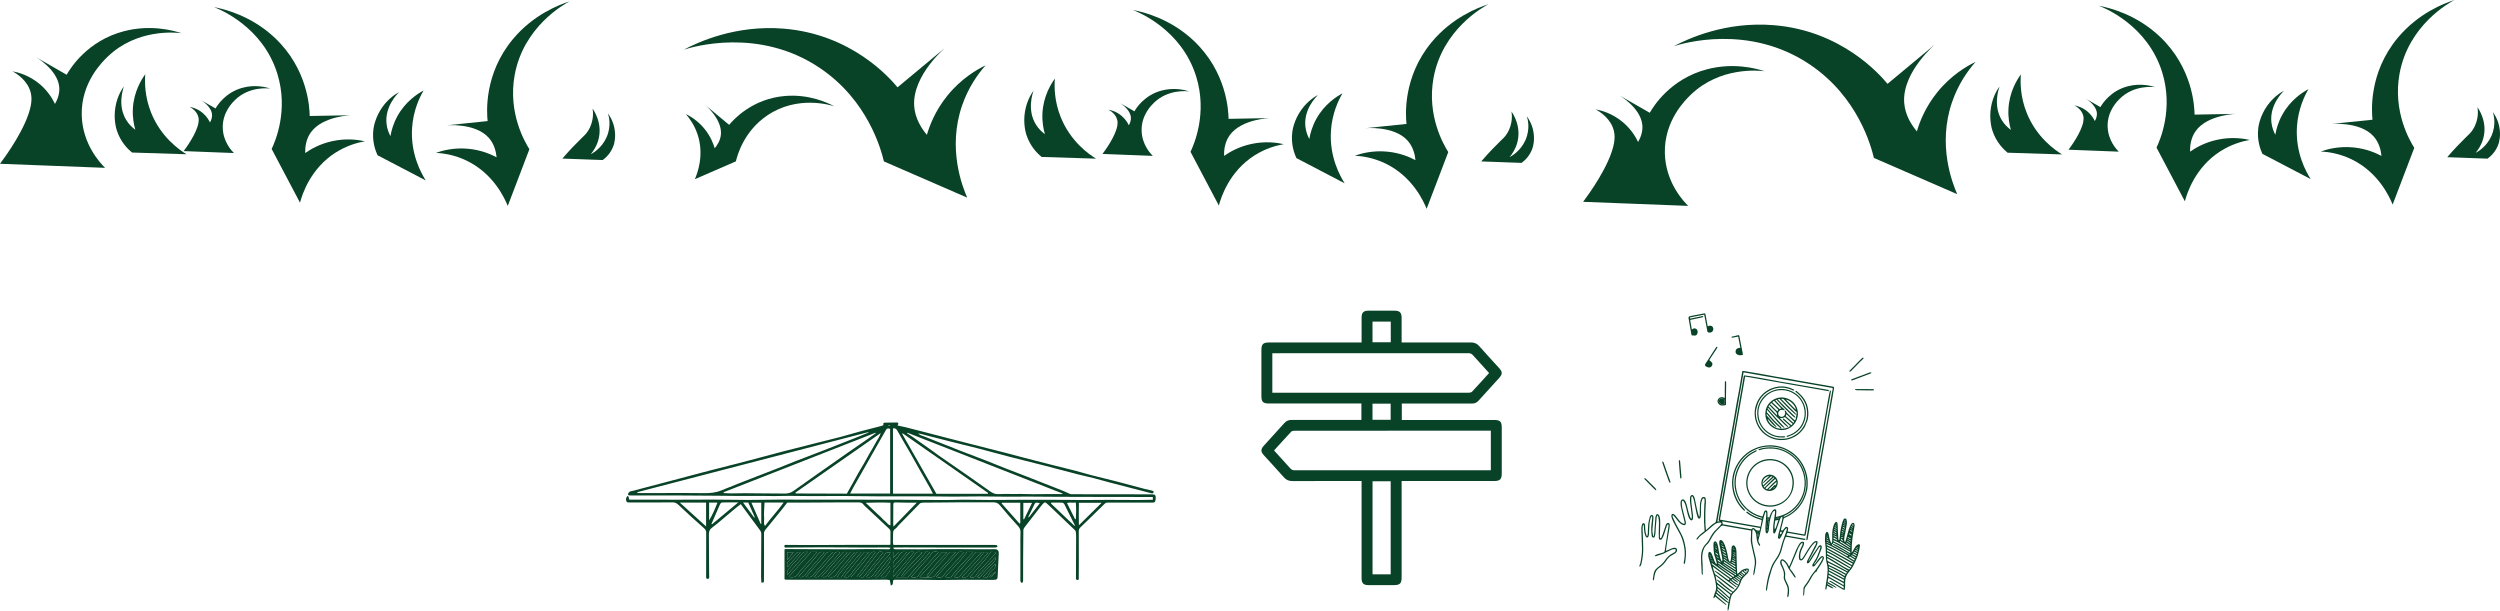<?xml version="1.0" encoding="UTF-8"?><svg id="Calque_2" xmlns="http://www.w3.org/2000/svg" viewBox="0 0 1862.23 454.93"><defs><style>.cls-1{fill:#084227;}</style></defs><g id="Calque_2-2"><g id="Calque_1-2"><path class="cls-1" d="M775.88,116.91c-2.65-2.17-8.41-7.5-11.31-16.44-.47-1.45-2.58-8.45-1.05-17.52,1.5-8.88,5.7-14.5,6.36-15.35-.75,2.08-4.93,14.37,1.75,25.16,2.05,3.31,4.58,5.61,6.72,7.16-1.11-3.81-2.18-9.2-1.84-15.64.67-12.63,6.34-21.69,9.24-25.71-.45,6.05-.42,16.72,4.36,28.65,7.33,18.28,21.11,27.75,26.32,30.96-13.52-.42-27.04-.85-40.56-1.28"/><path class="cls-1" d="M1031.79,121.68c-8.72-4.17-16.87-5.38-22.6-5.69,4.67-1.67,13.31-4.07,24.18-3.03,9.55.92,16.8,4.1,21,6.35-.38-3.87-1.57-9.84-5.92-14.64-10.42-11.52-32.64-9.06-31.59-9.17,10.28-1.06,20.55-2.12,30.83-3.18-.62-6-2.93-34.88,18.8-60.99,15.31-18.39,34.44-25.66,42.24-28.18-3.91,2.06-34.36,18.82-40.91,54.98-5.11,28.23,7.68,49.88,10.99,55.14-5.37,14.09-10.75,28.17-16.12,42.26-2.26-5.6-10.57-24.14-30.89-33.86"/><path class="cls-1" d="M1133.39,121.33c1.94-1.41,6.15-4.91,8.2-11.11.33-1,1.82-5.87.59-12.38-1.2-6.37-4.37-10.57-4.87-11.2.49,1.46,2.87,9-1.04,17.77-3.64,8.17-10.23,11.8-11.79,12.61,1.81-2.17,4.2-5.62,5.57-10.26,3.64-12.34-3.13-22.23-4.18-23.71.25,1.36,1.47,8.86-3.34,16.52-1.47,2.34-2.95,3.64-5.43,6.04-3.39,3.29-8.18,8.15-13.74,14.64,10,.36,20.01.72,30.02,1.08"/><path class="cls-1" d="M832.24,93.88c.3-1.6.34-3,0-4.46-1.03-4.39-4.95-6.85-6.52-7.72,1.93.36,5.93,1.37,9.75,4.6,2.98,2.52,4.58,5.33,5.38,7.02.78-1.35,1.8-3.59,1.51-6.18-.7-6.22-8.55-10.64-8.18-10.43,3.61,2.07,7.22,4.14,10.83,6.21,1.21-2.11,7.25-12.1,20.5-15.53,9.34-2.42,17.31-.3,20.45.72-2.02-.25-15.85-1.71-26.32,8.37-1.82,1.75-9.54,9.18-9.26,20.88.26,10.5,6.8,17.26,8.32,18.75l-19.23-.74-18.22-.7c1.84-2.46,9.48-12.88,10.99-20.78"/><path class="cls-1" d="M934.49,115.76c8.15-5.19,16.1-7.38,21.75-8.38-4.83-1.09-13.71-2.44-24.37-.09-9.37,2.06-16.18,6.11-20.08,8.84-.09-3.88.37-9.95,4.1-15.25,8.95-12.69,31.3-12.94,30.25-12.92-10.33.19-20.66.38-30.99.57-.11-6.03-1.31-34.98-26.04-58.27-17.42-16.41-37.29-21.31-45.34-22.86,4.13,1.58,36.39,14.53,47.26,49.63,8.49,27.41-1.59,50.45-4.23,56.06,7.04,13.33,14.08,26.67,21.11,40,1.57-5.83,7.57-25.25,26.57-37.35"/><path class="cls-1" d="M965.68,117.76c-1.44-3.1-4.3-10.41-3.02-19.72.21-1.51,1.35-8.73,6.68-16.23,5.22-7.34,11.44-10.57,12.41-11.05-1.58,1.55-10.69,10.79-9.38,23.41.4,3.88,1.68,7.05,2.94,9.37.66-3.92,2.05-9.23,5.16-14.88,6.1-11.08,15.15-16.77,19.51-19.12-3.04,5.25-7.66,14.87-8.55,27.69-1.36,19.65,6.93,34.17,10.21,39.33-11.99-6.27-23.97-12.54-35.96-18.8"/><path class="cls-1" d="M98.34,113.63c-2.65-2.17-8.41-7.5-11.31-16.44-.47-1.45-2.58-8.45-1.05-17.52,1.5-8.88,5.7-14.5,6.36-15.35-.75,2.08-4.93,14.37,1.75,25.16,2.05,3.31,4.58,5.61,6.72,7.16-1.11-3.81-2.18-9.2-1.84-15.64.67-12.63,6.34-21.69,9.24-25.71-.45,6.05-.42,16.72,4.36,28.65,7.33,18.28,21.11,27.75,26.32,30.96-13.52-.42-27.04-.85-40.56-1.28"/><path class="cls-1" d="M347.33,119.55c-8.72-4.17-16.87-5.38-22.6-5.69,4.67-1.67,13.31-4.07,24.18-3.03,9.55.92,16.8,4.1,21,6.35-.38-3.87-1.57-9.84-5.92-14.64-10.42-11.52-32.64-9.06-31.59-9.17,10.28-1.06,20.55-2.12,30.83-3.18-.62-6-2.93-34.88,18.8-60.99,15.31-18.39,34.44-25.66,42.24-28.18-3.91,2.06-34.36,18.82-40.91,54.98-5.11,28.23,7.68,49.88,10.99,55.14-5.37,14.09-10.75,28.17-16.12,42.26-2.26-5.6-10.57-24.14-30.89-33.86"/><path class="cls-1" d="M448.93,119.21c1.94-1.41,6.15-4.91,8.2-11.11.33-1,1.82-5.87.59-12.38-1.2-6.37-4.37-10.57-4.87-11.2.49,1.46,2.87,9-1.04,17.77-3.64,8.17-10.23,11.8-11.79,12.61,1.81-2.17,4.2-5.62,5.57-10.26,3.64-12.34-3.13-22.23-4.18-23.71.25,1.36,1.47,8.86-3.34,16.52-1.47,2.34-2.95,3.64-5.43,6.04-3.39,3.29-8.18,8.15-13.74,14.64,10,.36,20.01.72,30.02,1.08"/><path class="cls-1" d="M147.79,91.76c.3-1.6.34-3,0-4.46-1.03-4.39-4.95-6.85-6.52-7.72,1.93.36,5.93,1.37,9.75,4.6,2.98,2.52,4.58,5.33,5.38,7.02.78-1.35,1.8-3.59,1.51-6.18-.7-6.22-8.55-10.64-8.18-10.43l10.83,6.21c1.21-2.11,7.25-12.1,20.5-15.53,9.34-2.42,17.31-.3,20.45.72-2.02-.25-15.85-1.71-26.32,8.37-1.82,1.75-9.54,9.18-9.26,20.88.26,10.5,6.8,17.26,8.32,18.75l-19.23-.74-18.22-.7c1.84-2.46,9.48-12.88,10.99-20.78"/><path class="cls-1" d="M250.04,113.63c8.15-5.19,16.1-7.38,21.75-8.38-4.83-1.09-13.71-2.44-24.37-.09-9.37,2.06-16.18,6.11-20.08,8.84-.09-3.88.37-9.95,4.1-15.25,8.95-12.69,31.3-12.94,30.25-12.92-10.33.19-20.66.38-30.99.57-.11-6.03-1.31-34.98-26.04-58.27-17.42-16.41-37.29-21.31-45.34-22.86,4.13,1.58,36.39,14.53,47.26,49.63,8.49,27.41-1.59,50.45-4.23,56.06,7.04,13.33,14.08,26.67,21.11,40,1.57-5.83,7.57-25.25,26.57-37.35"/><path class="cls-1" d="M281.22,115.64c-1.44-3.1-4.3-10.41-3.02-19.72.21-1.51,1.35-8.73,6.68-16.23,5.22-7.34,11.44-10.57,12.41-11.05-1.58,1.55-10.69,10.79-9.38,23.41.4,3.88,1.68,7.05,2.94,9.37.66-3.92,2.05-9.23,5.16-14.88,6.1-11.08,15.15-16.77,19.51-19.12-3.04,5.25-7.66,14.87-8.55,27.69-1.36,19.65,6.93,34.17,10.21,39.33-11.99-6.27-23.97-12.54-35.96-18.8"/><path class="cls-1" d="M22.95,78.57c.63-3.34.71-6.27,0-9.31-2.16-9.18-10.35-14.32-13.64-16.14,4.03.74,12.4,2.86,20.39,9.63,6.23,5.28,9.57,11.14,11.24,14.67,1.64-2.83,3.76-7.5,3.15-12.92-1.46-13-17.87-22.25-17.1-21.81,7.55,4.33,15.1,8.66,22.65,12.99,2.53-4.41,15.15-25.3,42.86-32.47,19.52-5.05,36.17-.62,42.75,1.5-4.21-.51-33.13-3.57-55.02,17.48-3.8,3.66-19.95,19.19-19.35,43.63.54,21.96,14.21,36.07,17.39,39.2l-40.19-1.55-38.08-1.47c3.85-5.15,19.82-26.92,22.96-43.43"/><path class="cls-1" d="M1202.2,106.91c.63-3.34.71-6.27,0-9.31-2.16-9.18-10.35-14.32-13.64-16.14,4.03.74,12.4,2.86,20.39,9.63,6.23,5.28,9.57,11.14,11.24,14.67,1.64-2.83,3.76-7.5,3.15-12.92-1.46-13-17.87-22.25-17.1-21.81,7.55,4.33,15.1,8.66,22.65,12.99,2.53-4.41,15.15-25.3,42.86-32.47,19.52-5.05,36.17-.62,42.75,1.5-4.21-.51-33.13-3.57-55.02,17.48-3.8,3.66-19.95,19.19-19.35,43.63.54,21.96,14.21,36.07,17.39,39.2l-40.19-1.55-38.08-1.47c3.85-5.15,19.82-26.92,22.96-43.43"/><path class="cls-1" d="M1495.45,113.76c-2.65-2.17-8.41-7.5-11.31-16.44-.47-1.45-2.58-8.45-1.05-17.52,1.5-8.88,5.7-14.5,6.36-15.35-.75,2.08-4.93,14.37,1.75,25.16,2.05,3.31,4.58,5.61,6.72,7.16-1.11-3.81-2.18-9.2-1.84-15.64.67-12.63,6.34-21.69,9.24-25.71-.45,6.05-.42,16.72,4.36,28.65,7.33,18.28,21.11,27.75,26.32,30.96-13.52-.42-27.04-.85-40.56-1.28"/><path class="cls-1" d="M1751.36,118.53c-8.72-4.17-16.87-5.38-22.6-5.69,4.67-1.67,13.31-4.07,24.18-3.03,9.55.92,16.8,4.1,21,6.35-.38-3.87-1.57-9.84-5.92-14.64-10.42-11.52-32.64-9.06-31.59-9.17,10.28-1.06,20.55-2.12,30.83-3.18-.62-6-2.93-34.88,18.8-60.99,15.31-18.39,34.44-25.66,42.24-28.18-3.91,2.06-34.36,18.82-40.91,54.98-5.11,28.23,7.68,49.88,10.99,55.14-5.37,14.09-10.75,28.17-16.12,42.26-2.26-5.6-10.57-24.14-30.89-33.86"/><path class="cls-1" d="M1852.96,118.18c1.94-1.41,6.15-4.91,8.2-11.11.33-1,1.82-5.87.59-12.38-1.2-6.37-4.37-10.57-4.87-11.2.49,1.46,2.87,9-1.04,17.77-3.64,8.17-10.23,11.8-11.79,12.61,1.81-2.17,4.2-5.62,5.57-10.26,3.64-12.34-3.13-22.23-4.18-23.71.25,1.36,1.47,8.86-3.34,16.52-1.47,2.34-2.95,3.64-5.43,6.04-3.39,3.29-8.18,8.15-13.74,14.64,10,.36,20.01.72,30.02,1.08"/><path class="cls-1" d="M1551.81,90.73c.3-1.6.34-3,0-4.46-1.03-4.39-4.95-6.85-6.52-7.72,1.93.36,5.93,1.37,9.75,4.6,2.98,2.52,4.58,5.33,5.38,7.02.78-1.35,1.8-3.59,1.51-6.18-.7-6.22-8.55-10.64-8.18-10.43l10.83,6.21c1.21-2.11,7.25-12.1,20.5-15.53,9.34-2.42,17.31-.3,20.45.72-2.02-.25-15.85-1.71-26.32,8.37-1.82,1.75-9.54,9.18-9.26,20.88.26,10.5,6.8,17.26,8.32,18.75l-19.23-.74-18.22-.7c1.84-2.46,9.48-12.88,10.99-20.78"/><path class="cls-1" d="M1654.06,112.61c8.15-5.19,16.1-7.38,21.75-8.38-4.83-1.09-13.71-2.44-24.37-.09-9.37,2.06-16.18,6.11-20.08,8.84-.09-3.88.37-9.95,4.1-15.25,8.95-12.69,31.3-12.94,30.25-12.92-10.33.19-20.66.38-30.99.57-.11-6.03-1.31-34.98-26.04-58.27-17.42-16.41-37.29-21.31-45.34-22.86,4.13,1.58,36.39,14.53,47.26,49.63,8.49,27.41-1.59,50.45-4.23,56.06,7.04,13.33,14.08,26.67,21.11,40,1.57-5.83,7.57-25.25,26.57-37.35"/><path class="cls-1" d="M1685.25,114.61c-1.44-3.1-4.3-10.41-3.02-19.72.21-1.51,1.35-8.73,6.68-16.23,5.22-7.34,11.44-10.57,12.41-11.05-1.58,1.55-10.69,10.79-9.38,23.41.4,3.88,1.68,7.05,2.94,9.37.66-3.92,2.05-9.23,5.16-14.88,6.1-11.08,15.15-16.77,19.51-19.12-3.04,5.25-7.66,14.87-8.55,27.69-1.36,19.65,6.93,34.17,10.21,39.33-11.99-6.27-23.97-12.54-35.96-18.8"/><path class="cls-1" d="M1454.03,76.19c4.67-13.68,11.9-23.68,17.57-30.12-6.67,3.24-18.29,9.97-28.55,22.68-9.01,11.17-13.19,22.26-15.18,29.1-3.74-4.45-8.88-11.97-9.47-21.65-1.41-23.19,24.47-44.38,23.26-43.38-11.88,9.88-23.77,19.76-35.66,29.64-5.76-6.94-34.23-39.64-84.9-43.72-35.69-2.87-63.48,9.97-74.33,15.68,6.3-2.02,56.08-17.05,101.61,13.78,35.54,24.07,45.31,60.41,47.47,69.44,20.69,9,41.37,17.99,62.06,26.99-3.62-8.28-14.76-36.57-3.88-68.46"/><path class="cls-1" d="M716.59,78.78c4.67-13.68,11.9-23.68,17.57-30.12-6.67,3.24-18.29,9.97-28.55,22.68-9.01,11.17-13.19,22.26-15.18,29.1-3.74-4.45-8.88-11.97-9.47-21.65-1.41-23.19,24.47-44.38,23.26-43.38-11.88,9.88-23.77,19.76-35.66,29.64-5.76-6.94-34.23-39.64-84.9-43.72-35.69-2.87-63.48,9.97-74.33,15.68,6.3-2.02,56.08-17.05,101.61,13.78,35.54,24.07,45.31,60.41,47.47,69.44,20.69,9,41.37,17.99,62.06,26.99-3.62-8.28-14.76-36.57-3.88-68.46"/><path class="cls-1" d="M519.48,99.77c-2.3-6.74-5.86-11.66-8.65-14.83,3.28,1.6,9,4.91,14.06,11.17,4.44,5.5,6.49,10.96,7.48,14.33,1.84-2.19,4.37-5.89,4.66-10.66.7-11.42-12.05-21.85-11.45-21.36,5.85,4.86,11.7,9.73,17.56,14.59,2.84-3.42,16.85-19.52,41.81-21.53,17.57-1.42,31.26,4.91,36.6,7.72-3.1-.99-27.62-8.4-50.03,6.79-17.5,11.85-22.31,29.75-23.37,34.2-10.19,4.43-20.37,8.86-30.56,13.29,1.78-4.08,7.27-18.01,1.91-33.71"/></g><path class="cls-1" d="M665.47,405.93c3.63,0,7.04,0,10.46,0,13.34,0,26.67,0,40.01,0,7.73,0,15.46-.03,23.19-.03,1.06,0,2.12.02,3.17.15.29.03.73.49.73.74,0,.3-.36.73-.66.86-.43.18-.95.18-1.44.18-6.75.01-13.51.02-20.26.02-7.08,0-14.15,0-21.23-.02-8.38-.01-16.75-.04-25.13-.06-2.52,0-5.05,0-7.57.03-.44,0-.87.13-1.63.26.94,1.26,2.01,1.09,2.97,1.09,5.91.02,11.82.03,17.73.02,2.82,0,5.63-.04,8.45-.07,2.59-.02,5.17-.06,7.76-.07,4.38,0,8.76,0,13.14.02,5.89.03,11.78.08,17.67.11,2.59.01,5.17.01,7.76-.06,2.41-.07,3.48.9,3.37,3.27-.24,5.19-.49,10.38-.74,15.58,0,.08-.02.16-.02.24-.03,3.37-.34,3.75-3.69,3.75-7.13,0-14.27-.11-21.4-.09-5.91.02-11.82.2-17.73.21-5.03,0-10.06-.19-15.08-.22-6.33-.04-12.65,0-18.98.02-.23,0-.47.12-.63.16-1.29,1.06.49,3.46-2.12,4.14-.25-1.32-.48-2.54-.75-4-.78-.12-1.64-.38-2.5-.38-5.68.02-11.35.13-17.03.13-6.91.01-13.82-.06-20.74-.08-6.92-.01-13.83,0-20.75,0-5.21,0-10.41.01-15.62-.02-1.98-.01-1.88-.09-1.8-2.08.11-2.59,0-5.19,0-7.78,0-4.2,0-8.4,0-12.7.31-.09.61-.26.91-.26,6.55.02,13.11.08,19.66.1,9.89.04,19.78.07,29.66.07,3.65,0,7.3-.18,10.95-.17,5.25,0,10.5.1,15.75.15.75,0,1.67.33,1.99-1.16-.9-.07-1.73-.2-2.57-.2-4.96.02-9.92.1-14.88.1-5.28,0-10.57-.08-15.85-.11-5.85-.04-11.7-.1-17.55-.08-8.62.03-17.24.12-25.86.17-.92,0-2.32.4-2.34-.96-.02-1.43,1.49-.97,2.32-.97,7.89-.03,15.77.04,23.66.04,8.29,0,16.58-.08,24.87-.1,9.02-.01,18.05.02,27.07.02.31,0,.62-.11,1.1-.19,0-3.12-.05-6.2.03-9.28.02-1.07-.26-1.89-1.03-2.6-5.81-5.42-11.61-10.86-17.4-16.29-.59-.56-1.24-1.08-1.7-1.74-.85-1.22-2.06-1.53-3.39-1.54-5.34-.03-10.68-.03-16.02-.01-7.12.03-14.23.1-21.35.12-5.27.02-10.53,0-15.99,0-1.19,1.55-2.44,3.24-3.76,4.87-4.13,5.12-8.26,10.24-12.46,15.3-.79.95-1.13,1.89-1.12,3.09.04,4.96.04,9.93.04,14.89,0,6.66-.02,13.32-.06,19.99,0,1.38-.11,1.42-1.88,1.51-.09-1.52-.27-3.05-.26-4.57.03-10.48.08-20.95.16-31.43,0-1.11-.22-2.03-.89-2.94-4.26-5.73-8.49-11.48-12.73-17.23-.52-.71-1.03-1.43-1.66-2.31-1.32,1.01-2.62,1.95-3.85,2.97-3.3,2.75-6.56,5.55-9.86,8.31-2.56,2.14-5.05,4.36-7.76,6.29-1.84,1.31-2.31,2.96-2.28,5,.04,2.92.02,5.83.04,8.75.04,6.66.09,13.32.14,19.98,0,.96.05,1.93.08,2.89.02.85-.32,1.49-1.21,1.52-1.01.03-1.1-.78-1.1-1.55,0-1.79,0-3.58,0-5.37,0-9.18-.02-18.37.04-27.55,0-1.43-.5-2.33-1.58-3.29-6.44-5.72-12.86-11.47-19.08-17.42-1.45-1.38-2.68-1.88-4.6-1.85-8.2.13-16.41.07-24.62.08-2.66,0-5.32-.01-7.98,0-.96,0-1.5-.45-1.74-1.37-.33-1.26-.05-2.32.99-3.48,1.32.36.68,1.64,1.33,2.74,2.37,0,4.95,0,7.53,0,9.27.02,18.54.07,27.81.06,9.03,0,18.06-.12,27.09-.09,8.85.03,17.7.24,26.54.25,7.8,0,15.61-.22,23.41-.25,7.56-.03,15.13.06,22.69.06,9.17,0,18.35-.03,27.52-.03,6.98,0,13.96.06,20.94.07,5.68,0,11.37-.03,17.05,0,4.86.02,9.72.1,14.58.13,7.22.04,14.44.1,21.66.08,4.13-.01,8.26-.24,12.4-.24,6.14,0,12.28.15,18.42.21,2.84.03,5.68-.02,8.53-.03,5.92-.04,11.85-.1,17.77-.11,9.89,0,19.78,0,29.67.04,4.86.02,9.73.14,14.59.14,6.24,0,12.48-.12,18.72-.12,7.34,0,14.69.09,22.03.1,3.64,0,7.27-.11,11.02-.17v-2.09c-3.39,0-6.72,0-10.04,0-8.46,0-16.91,0-25.37-.03-12.03-.02-24.05-.05-36.08-.1-7.06-.03-14.12-.13-21.18-.15-5.17-.01-10.35.11-15.52.08-6.88-.03-13.76-.2-20.64-.22-6.57-.01-13.13.16-19.7.16-6.75,0-13.5-.19-20.25-.21-11.55-.03-23.09.04-34.64,0-8.45-.03-16.89-.2-25.33-.24-9.51-.04-19.03.04-28.54.02-4.46,0-8.93-.14-13.39-.14-3.95,0-7.91.13-11.86.15-2.91.01-5.81-.11-8.72-.11-5.84-.01-11.68.05-17.51.02-6.01-.03-12.02-.12-18.03-.17-9.67-.08-19.34-.17-29.01-.2-7.89-.02-15.78.04-23.66.04-3.25,0-6.49-.04-9.74-.05-.73,0-1.73.11-1.71-.84.01-.66.6-1.52,1.19-1.9.71-.46,1.69-.5,2.55-.72,9.96-2.62,19.92-5.24,29.88-7.87,9.18-2.42,18.35-4.89,27.54-7.28,7-1.82,14.02-3.53,21.02-5.34,6.75-1.75,13.49-3.55,20.23-5.34,4.39-1.17,8.77-2.38,13.17-3.51,8.25-2.12,16.51-4.19,24.77-6.27,5.89-1.49,11.81-2.9,17.69-4.45,5.32-1.41,10.59-3,15.91-4.44,4.78-1.29,9.6-2.47,14.39-3.71.62-.16,1.22-.38,1.79-.57.05-.64.09-1.17.13-1.68.33-.12.56-.26.79-.27,3-.07,6-.17,8.99-.15,1.49.01,1.68.69.7,2.21,2.12.47,4.23.88,6.32,1.41,5.19,1.3,10.37,2.64,15.56,3.98,4.32,1.11,8.64,2.26,12.96,3.37,7.31,1.88,14.62,3.76,21.94,5.63,8.25,2.1,16.5,4.16,24.75,6.28,4.39,1.13,8.76,2.36,13.15,3.5,6.75,1.75,13.51,3.48,20.28,5.19,5.83,1.47,11.68,2.86,17.49,4.37,3.93,1.02,7.8,2.24,11.73,3.25,6.13,1.58,12.3,3.01,18.43,4.59,7.14,1.84,14.26,3.79,21.4,5.67,1.65.43,3.32.75,4.98,1.14.47.11.96.24,1.37.48.23.13.5.54.45.75-.08.34-.36.74-.66.88-.32.15-.79.09-1.16,0-4.64-1.19-9.27-2.39-13.9-3.6-5.81-1.51-11.62-2.99-17.43-4.52-3.84-1.01-7.65-2.15-11.5-3.13-3.93-1-7.9-1.82-11.83-2.83-8.49-2.18-16.95-4.47-25.43-6.65-8.57-2.21-17.18-4.3-25.75-6.51-7.7-1.99-15.36-4.13-23.06-6.13-6.6-1.71-13.24-3.28-19.86-4.94-6.07-1.52-12.12-3.07-18.18-4.64-2.18-.57-4.34-1.23-6.58-1.65,1.12,1.51,2.91,1.71,4.42,2.32,9.03,3.64,18.09,7.19,27.16,10.73,6.19,2.41,12.43,4.72,18.62,7.13,5.21,2.03,10.37,4.17,15.58,6.21,5.2,2.04,10.44,4,15.65,6.03,8.77,3.43,17.53,6.87,26.28,10.34,1.72.68,3.37,1.54,5.07,2.28.42.18.92.27,1.39.27,5.6.03,11.21.05,16.81.06,7.81,0,15.62-.01,23.43,0,6.34,0,12.68.04,19.02.06.57,0,1.14.02,1.7.07,1.05.09,1.64.69,1.69,1.73.04.73.03,1.47-.08,2.19-.26,1.82-.64,2.15-2.55,2.16-5.69.02-11.38,0-17.07,0-5.34,0-10.68.02-16.01,0-.94,0-1.65.21-2.37.93-4.08,4.07-8.23,8.07-12.36,12.09-1.86,1.81-3.73,3.63-5.62,5.41-.9.84-1.24,1.82-1.23,3.04.05,7.07.06,14.15.06,21.22,0,4.31-.01,8.62-.05,12.93,0,.84.26,2.1-1.07,2.02-1.2-.07-1.03-1.33-1.03-2.16.02-9.99.09-19.98.13-29.97,0-1.21-.05-2.44-.2-3.64-.06-.49-.37-1.05-.73-1.4-5.5-5.28-11.04-10.54-16.56-15.8-1.29-1.23-2.6-2.45-3.91-3.66-1.62-1.5-2.05-1.5-3.57.12-.55.59-1.03,1.25-1.52,1.89-3.98,5.13-7.95,10.28-11.96,15.39-.57.73-.86,1.4-.86,2.4,0,7.87-.13,15.73-.18,23.6-.03,4.29,0,8.58,0,12.88,0,.41,0,.82-.05,1.22-.08.73-.46,1.36-1.22,1.14-.36-.1-.76-.83-.77-1.28-.05-2.76,0-5.52.01-8.28,0-6.01,0-12.02,0-18.02,0-3.17-.06-6.34.08-9.51.08-1.88-.25-3.36-1.61-4.85-4.71-5.14-9.33-10.38-13.76-15.76-1.51-1.84-3.19-2.19-5.3-2.17-4.21.05-8.43,0-12.64,0-1.62,0-3.23.03-4.85.03-3.39,0-6.78-.02-10.17,0-3.82.02-7.64.08-11.45.11-4.39.03-8.77.01-13.16.1-.73.01-1.65.27-2.14.76-5.3,5.35-10.54,10.77-15.78,16.17-.84.87-1.49,2-2.48,2.61-1.44.9-1.55,2.17-1.58,3.56-.05,2.11-.09,4.22-.09,6.33,0,.55.18,1.09.34,2.01ZM691.43,430.18c.55-.06,1.11-.21,1.65-.17,1.65.13,2.79-.37,3.85-1.82,1.82-2.46,3.99-4.67,6.04-6.96,2.94-3.29,5.91-6.55,9.01-9.99h-4.66c-1.4,1.8-2.69,3.65-4.18,5.33-3.71,4.17-7.53,8.26-11.27,12.41-.27.3-.28.82-.43,1.21-.35-.41-.7-.82-1.08-1.28,4.52-6.3,9.67-11.91,15.14-17.64h-3.67c-5.59,6.16-11.07,12.19-16.87,18.59,2.48.12,4.48.22,6.48.31ZM474.76,366.59c.04.23.07.45.11.68,5.6,0,11.2,0,16.8,0,10.81,0,21.62-.14,32.43.06,4.61.09,8.96-.25,13.28-2.05,8.54-3.55,17.19-6.82,25.8-10.19,5.05-1.98,10.12-3.9,15.17-5.89,5.2-2.05,10.36-4.18,15.57-6.2,6.19-2.41,12.42-4.72,18.61-7.13,9.06-3.53,18.11-7.11,27.16-10.68,2.42-.96,4.82-1.98,7.23-2.97-.04-.11-.08-.22-.12-.34-57.35,14.9-114.69,29.8-172.04,44.71ZM791.32,368.03c.06-.14.12-.28.17-.43-38.53-15.09-77.07-30.19-115.6-45.28l-.22.44c1.21.78,2.45,1.51,3.63,2.34,5.43,3.82,10.85,7.65,16.27,11.49,1.06.75,2.05,1.58,3.11,2.32,7.67,5.32,15.37,10.6,23.03,15.94,5.27,3.67,10.46,7.45,15.73,11.11,1.78,1.23,3.62,2.24,6.01,2.11,3.64-.21,7.3-.09,10.95-.1,2.11,0,4.21-.04,6.32-.02,2.91.04,5.83.16,8.74.17,3.48.01,6.97-.07,10.45-.08,3.81-.02,7.61,0,11.42,0ZM538.98,366.67c.03.2.07.4.1.6,1.89.09,3.79.25,5.68.25,3.32,0,6.63-.13,9.95-.13,4.38,0,8.76.09,13.14.12,5.58.05,11.16.08,16.74.13,2.33.02,4.45-.49,6.4-1.89,6.6-4.73,13.25-9.39,19.89-14.07,6.91-4.86,13.81-9.73,20.74-14.55,5.12-3.57,10.28-7.07,15.41-10.62,1.79-1.24,3.54-2.53,5.31-3.79-.08-.12-.15-.24-.23-.36-37.71,14.77-75.42,29.54-113.13,44.31ZM735.83,367.85c.07-.22.13-.43.2-.65-21.2-14.8-42.41-29.59-63.61-44.39-.13.12-.26.24-.4.36,8.48,14.86,16.97,29.73,25.5,44.68h38.31ZM630.83,367.7c1.54-2.75,2.93-5.21,4.3-7.68,1.37-2.48,2.69-4.98,4.09-7.44,1.4-2.46,2.91-4.87,4.32-7.33,1.45-2.53,2.82-5.1,4.26-7.63,1.4-2.47,2.98-4.85,4.25-7.38,1.22-2.43,3.08-4.56,4.03-7.7-21.48,14.99-42.51,29.67-63.54,44.35.07.23.14.46.2.69,12.69.17,25.39-.06,38.09.13ZM633.23,367.62h29.82v-48.14c-1.32-.52-2.36-.54-3.07.73-1.4,2.46-2.82,4.91-4.22,7.38-4.19,7.4-8.37,14.8-12.57,22.2-2.52,4.44-5.06,8.86-7.57,13.3-.75,1.33-1.42,2.7-2.39,4.54ZM694.92,367.72c-.78-1.54-1.37-2.84-2.07-4.08-2.43-4.3-4.91-8.57-7.35-12.87-2.23-3.94-4.38-7.92-6.63-11.85-3.47-6.05-7.05-12.05-10.46-18.13-.75-1.33-1.55-1.96-3.24-1.69v48.62h29.75ZM525.96,392.14v-17.77h-19.59c6.65,6.03,12.91,11.71,19.59,17.77ZM663.28,374.5c-6.1-.34-12.02-.14-18.45.02,1.57,1.49,2.74,2.6,3.91,3.71,1.17,1.12,2.33,2.24,3.51,3.35,1.24,1.17,2.52,2.3,3.76,3.48,1.18,1.12,2.21,2.42,3.5,3.38,1.22.9,1.88,2.6,3.77,2.89v-16.83ZM682.87,374.45c-2.35,0-4.35.03-6.34,0-3-.05-6.01-.17-9.01-.19-1.94-.02-2.08.11-2.11,2.05-.06,4.72-.06,9.43-.06,14.15,0,.5.11,1,.21,1.81,5.88-6.04,11.5-11.82,17.32-17.81ZM803.66,374.53c-.06,5.53-.15,10.86,0,16.74,5.81-5.73,11.18-11.03,16.96-16.74h-16.96ZM569.5,374.33c-.13,2.24-.29,4.17-.34,6.1-.05,1.85-.12,3.72.05,5.57.17,1.83-.71,3.78.63,5.82,4.46-6.04,9.47-11.32,13.9-17.48h-14.24ZM689.67,410.97c-.54.82-.96,1.72-1.61,2.41-2.71,2.92-5.47,5.79-8.22,8.66-2.08,2.17-4.17,4.33-6.3,6.45-.44.44-.92,1.27-1.99.36,4.31-6.52,10.31-11.52,15.49-17.36-3.58-.8-3.93-.56-5.58,1.57-3.23,4.15-6.61,8.2-9.94,12.27-1.19,1.45-2.43,2.84-3.93,4.59h8.7c5.62-6.37,10.93-12.39,16.43-18.64-1.3-.13-2.18-.22-3.03-.3ZM759.45,390.03c.18-.12.36-.23.54-.35v-15.22h-13.68c-.08.16-.17.31-.25.47,4.46,5.03,8.93,10.07,13.39,15.1ZM529.97,390.2c.11.13.22.25.33.38,6.4-5.33,12.81-10.65,19.66-16.35-4.46,0-8.25-.05-12.03.06-.54.02-1.3.69-1.55,1.24-2.19,4.87-4.28,9.77-6.41,14.67ZM783.11,374.4c-.09.22-.17.43-.26.65,5.86,5.58,11.72,11.16,17.73,16.88,0-.46.05-.64,0-.77-2.58-5.23-5.14-10.47-7.8-15.66-.27-.52-1.1-1.03-1.69-1.06-2.66-.11-5.32-.05-7.98-.05ZM604.21,411.14c-5.66,6.28-11.09,12.31-16.69,18.52.72.13,1.17.24,1.63.28,2.14.2,3.93-.29,5.19-2.26.86-1.36,1.91-2.62,2.98-3.83,3.69-4.18,7.43-8.31,11.37-12.71h-4.48ZM725.02,411.13h-4.65c-4.94,6.68-10.82,12.34-16.34,18.68,1.05.09,1.76.19,2.47.2.72,0,1.44-.09,1.89-.12,5.03-6.7,10.7-12.49,16.64-18.76ZM678.62,429.84c1.41.23,2.65.49,3.91.07.49-.17,1.05-.5,1.31-.92,2.51-4.11,6-7.39,9.15-10.96,1.95-2.21,4-4.35,6.17-6.69-.77-.16-1.24-.27-1.71-.36-1.87-.34-3.23.14-4.14,2.03-.62,1.28-1.67,2.38-2.64,3.46-3.92,4.4-7.89,8.76-12.05,13.37ZM710.52,429.74c2.85.83,3.75.56,5.31-1.61.47-.66.98-1.3,1.53-1.9,4.54-4.94,9.1-9.86,13.85-15h-4.09c-5.72,6.38-11.17,12.46-16.59,18.5ZM718.23,411.24c-1.01-.07-1.94-.16-2.88-.21-.87-.05-1.43.37-2.03,1.05-4.78,5.39-9.64,10.71-14.47,16.06-.46.51-.91,1.02-1.44,1.62,3.19.77,4.18.48,5.93-1.66.82-1,1.55-2.06,2.41-3.02,4.1-4.57,8.22-9.12,12.48-13.84ZM600.35,429.67c2.63.59,4.34.12,5.94-1.95,3.2-4.18,6.75-8.09,10.18-12.09,1.19-1.39,2.45-2.71,3.89-4.31-2.56-.38-4.47-.5-5.94,1.83-1.33,2.11-3.1,3.95-4.75,5.86-3.01,3.49-6.07,6.94-9.33,10.66ZM722.44,429.84c2.3.66,3.8.32,4.92-1.73.84-1.54,2.14-2.85,3.35-4.16,3.62-3.96,7.3-7.86,10.94-11.8.14-.15.16-.42.32-.86-1.46-.08-2.79-.15-3.86-.21-4.62,6.88-10.33,12.53-15.67,18.76ZM628.68,429.75c2.34.66,3.93.04,5.29-2.13,1.57-2.52,3.59-4.77,5.48-7.08,2.48-3.05,5.01-6.05,7.73-9.32h-3.39c-5.13,6.29-10.08,12.36-15.1,18.53ZM559.71,374.41c2.42,5.54,4.69,10.75,6.97,15.96.13-.03.26-.06.38-.09v-15.87h-7.35ZM645.41,429.63c2.49.83,4,.15,5.31-1.88,3.4-5.23,7.42-9.99,11.65-14.57.39-.42.56-1.04.86-1.63q-2.84-.68-4.16,1.44c-.25.41-.52.82-.83,1.19-2.69,3.23-5.41,6.44-8.1,9.67-1.54,1.85-3.06,3.73-4.74,5.78ZM636.56,411.24c-1.49.12-2.73-.58-3.73.65-1.52,1.89-3.08,3.74-4.67,5.58-2.59,3-5.19,6-7.84,8.96-.95,1.06-2.03,2.01-3.28,3.23.67.12.97.16,1.25.22,2.04.42,3.5-.23,4.72-2.01,1.69-2.47,3.6-4.8,5.5-7.11,2.55-3.1,5.18-6.13,8.04-9.51ZM652.12,411.26c-1.98-.69-3.09.28-4.32,1.89-3.34,4.37-6.94,8.54-10.45,12.78-1,1.21-2.02,2.39-3.28,3.86h4.08c4.81-6.38,9.38-12.44,13.97-18.53ZM640.09,429.76c1.37.12,2.39.21,2.93.26,5.15-6.44,10.03-12.54,14.93-18.66-.56-.12-1.11-.23-1.65-.37-1-.25-1.62.12-2.25.95-3.88,5.1-7.82,10.15-11.76,15.21-.63.81-1.33,1.58-2.2,2.61ZM625.84,411.43c-2.16-.71-3.82-.38-4.89,1.74-.29.57-.71,1.09-1.14,1.57-3.62,4.03-7.27,8.04-10.89,12.07-.82.91-1.59,1.87-2.44,2.87,2.22.7,3.52-.05,4.81-1.64,2.76-3.38,5.78-6.54,8.67-9.82,1.96-2.23,3.88-4.49,5.87-6.8ZM614.07,411.45c-2.25-.77-3.51-.15-4.79,1.48-2.69,3.42-5.67,6.63-8.53,9.92-1.94,2.24-3.9,4.47-5.94,6.8,2.2.62,3.61.11,5-1.61,3.97-4.9,8.16-9.61,12.27-14.39.61-.71,1.25-1.38,1.98-2.2ZM716.37,429.98c1.89-.16,3.31.53,4.48-.98,1.85-2.37,3.82-4.64,5.81-6.89,2.91-3.28,5.88-6.49,8.82-9.74.24-.27.36-.65.62-1.12h-3.08c-4.75,6.88-10.78,12.33-16.65,18.73ZM680.96,411.19c-1.56-.14-2.88-.6-4.09.85-3.4,4.11-6.8,8.23-10.41,12.16-1.64,1.79-1.35,3.5-.99,5.4,5.16-6.14,10.24-12.18,15.48-18.41ZM631.21,411.4c-2.4-.52-2.86-.37-3.8.72-3.96,4.59-7.95,9.16-11.94,13.72-1.09,1.25-2.24,2.45-3.52,3.85,1.8.43,3.04.47,4.15-.98,4.39-5.7,9.18-11.07,14.25-16.19.31-.31.54-.71.86-1.12ZM626.77,429.84c4.33-6.77,9.66-12.43,14.82-18.6-1.5.1-2.65-.66-3.77.77-4.26,5.41-8.67,10.71-13.03,16.05-.43.53-.84,1.06-1.42,1.79h3.4ZM528.21,387.59c2.57-4.08,4.36-8.47,6.21-13.21h-6.21v13.21ZM800.83,386.74c.19-.05.38-.09.57-.14.23-4.03.33-8.05-.04-12.29-2.32.5-4.4-.42-6.56.46,2.08,4.12,4.06,8.04,6.03,11.97ZM762.27,386.75c.18.03.35.06.53.1,1.95-4.01,3.9-8.02,5.96-12.25h-6.49v12.15ZM601.57,411.05c-1.69.18-2.79-.21-3.79,1-3.16,3.8-6.37,7.57-9.74,11.18-1.32,1.42-2.01,2.81-1.64,5.03,5.05-5.73,9.94-11.28,15.17-17.21ZM675.6,411.25c-.77-.05-1.16-.04-1.54-.11-1.71-.31-2.85.3-3.83,1.78-1.06,1.61-2.32,3.15-3.73,4.46-1.53,1.43-1.42,2.99-1.12,5.3,3.53-3.95,6.71-7.52,10.21-11.44ZM651.44,429.57c1.43.72,2.22.5,3.16-.78,2.19-2.98,4.53-5.87,7.05-8.58,1.34-1.45,1.7-2.87,1.38-5.18-4.04,5.07-7.79,9.77-11.59,14.54ZM741.26,415.15c-4.57,4.98-8.93,9.74-13.41,14.62,1.33.61,2.25.53,3-.69.51-.83,1.12-1.6,1.78-2.32,2.63-2.86,5.27-5.72,7.96-8.52.78-.81,1.46-1.54.67-3.09ZM596.31,411.37c-1.22-.2-2.14-.41-3.03.57-1.96,2.15-4.05,4.18-6.07,6.26-1.19,1.23-1,2.64-.66,4.28,3.3-3.76,6.42-7.32,9.75-11.11ZM553.49,374.34c2.98,4.03,5.64,7.63,8.31,11.22.15-.08.29-.16.44-.24-1.64-3.72-3.29-7.44-4.85-10.98h-3.89ZM774.58,374.78c-3.27-.64-3.37-.59-4.49,1.77-.28.58-.56,1.16-.84,1.74-1.11,2.29-2.22,4.58-3.32,6.87.14.08.28.17.43.25,2.71-3.5,5.42-7,8.23-10.62ZM735.43,430.05c1.06-2.6,2.67-4.51,4.61-6.08,1.37-1.11,1.78-2.29,1.34-4-3.07,3.3-6.05,6.49-9.2,9.87,1.22.08,2.17.15,3.25.22ZM662.87,421.69c-2.44,2.8-4.63,5.31-6.89,7.91,2.09.79,3.6.44,4.62-1.47.19-.35.43-.72.74-.96,1.71-1.29,2.02-3,1.52-5.48ZM586.38,417.16c1.75-2.16,3.18-3.92,4.74-5.84h-4.74v5.84ZM665.32,415.64c1.53-1.67,2.74-2.98,4.11-4.48h-4.11v4.48ZM736.87,429.61c.93.47,1.5.48,2.05-.3.55-.77,1.24-1.44,1.94-2.08.59-.54.89-1.05.65-1.4-1.51,1.23-3.04,2.48-4.64,3.78ZM662.74,317.28c0-.14,0-.29,0-.43-.31-.02-.61-.04-.92-.06-.01.12-.03.24-.04.36.32.04.64.08.96.12Z"/><path class="cls-1" d="M689.67,410.97c.85.09,1.73.17,3.03.3-5.5,6.24-10.82,12.27-16.43,18.64h-8.7c1.5-1.75,2.75-3.14,3.93-4.59,3.34-4.07,6.71-8.12,9.94-12.27,1.65-2.13,2.01-2.37,5.58-1.57-5.18,5.84-11.17,10.83-15.49,17.36,1.08.91,1.56.08,1.99-.36,2.13-2.12,4.22-4.28,6.3-6.45,2.76-2.87,5.52-5.74,8.22-8.66.64-.69,1.07-1.59,1.61-2.41Z"/><path class="cls-1" d="M604.21,411.14h4.48c-3.94,4.39-7.68,8.53-11.37,12.71-1.07,1.21-2.11,2.47-2.98,3.83-1.26,1.97-3.05,2.46-5.19,2.26-.46-.04-.92-.16-1.63-.28,5.6-6.21,11.03-12.24,16.69-18.52Z"/><path class="cls-1" d="M691.45,430.22c.13-.42.15-.94.42-1.24,3.74-4.15,7.56-8.23,11.27-12.41,1.49-1.67,2.78-3.53,4.18-5.33h4.66c-3.1,3.43-6.07,6.7-9.01,9.99-2.05,2.29-4.22,4.49-6.04,6.96-1.07,1.45-2.2,1.95-3.85,1.82-.54-.04-1.1.11-1.65.17l.02.04Z"/><path class="cls-1" d="M725.02,411.13c-5.94,6.27-11.61,12.06-16.64,18.76-.45.03-1.17.12-1.89.12-.71,0-1.42-.11-2.47-.2,5.52-6.34,11.4-12,16.34-18.68h4.65Z"/><path class="cls-1" d="M678.62,429.84c4.16-4.61,8.12-8.97,12.05-13.37.97-1.08,2.02-2.18,2.64-3.46.91-1.89,2.26-2.37,4.14-2.03.47.08.94.2,1.71.36-2.16,2.34-4.21,4.47-6.17,6.69-3.15,3.57-6.64,6.85-9.15,10.96-.26.42-.82.75-1.31.92-1.25.42-2.5.17-3.91-.07Z"/><path class="cls-1" d="M710.52,429.74c5.42-6.04,10.86-12.12,16.59-18.5h4.09c-4.74,5.13-9.3,10.06-13.85,15-.55.6-1.05,1.24-1.53,1.9-1.56,2.17-2.46,2.44-5.31,1.61Z"/><path class="cls-1" d="M718.23,411.24c-4.26,4.71-8.38,9.26-12.48,13.84-.86.96-1.59,2.02-2.41,3.02-1.75,2.14-2.74,2.43-5.93,1.66.53-.6.98-1.11,1.44-1.62,4.83-5.35,9.68-10.67,14.47-16.06.6-.68,1.16-1.09,2.03-1.05.94.05,1.88.13,2.88.21Z"/><path class="cls-1" d="M691.43,430.18c-2-.1-4-.19-6.48-.31,5.8-6.4,11.28-12.43,16.87-18.59h3.67c-5.47,5.73-10.62,11.34-15.14,17.64.38.45.73.86,1.09,1.29,0,.01-.01-.03-.01-.03Z"/><path class="cls-1" d="M600.35,429.67c3.25-3.71,6.31-7.16,9.33-10.66,1.64-1.9,3.42-3.75,4.75-5.86,1.47-2.33,3.38-2.21,5.94-1.83-1.44,1.6-2.7,2.92-3.89,4.31-3.43,4-6.98,7.91-10.18,12.09-1.59,2.08-3.3,2.54-5.94,1.95Z"/><path class="cls-1" d="M722.44,429.84c5.33-6.23,11.05-11.88,15.67-18.76,1.07.06,2.4.13,3.86.21-.16.44-.18.7-.32.86-3.64,3.94-7.32,7.84-10.94,11.8-1.2,1.31-2.51,2.62-3.35,4.16-1.12,2.05-2.62,2.39-4.92,1.73Z"/><path class="cls-1" d="M628.68,429.75c5.03-6.17,9.98-12.24,15.1-18.53h3.39c-2.72,3.28-5.26,6.28-7.73,9.32-1.88,2.32-3.91,4.56-5.48,7.08-1.35,2.17-2.95,2.79-5.29,2.13Z"/><path class="cls-1" d="M645.41,429.63c1.68-2.05,3.19-3.92,4.74-5.78,2.69-3.23,5.41-6.44,8.1-9.67.31-.37.57-.78.83-1.19q1.32-2.12,4.16-1.44c-.3.59-.47,1.21-.86,1.63-4.23,4.58-8.25,9.34-11.65,14.57-1.32,2.02-2.83,2.71-5.31,1.88Z"/><path class="cls-1" d="M636.56,411.24c-2.86,3.38-5.49,6.41-8.04,9.51-1.9,2.32-3.81,4.64-5.5,7.11-1.22,1.78-2.68,2.43-4.72,2.01-.29-.06-.58-.1-1.25-.22,1.25-1.22,2.33-2.17,3.28-3.23,2.64-2.96,5.24-5.95,7.84-8.96,1.58-1.84,3.15-3.69,4.67-5.58.99-1.23,2.23-.54,3.73-.65Z"/><path class="cls-1" d="M652.12,411.26c-4.59,6.09-9.16,12.15-13.97,18.53h-4.08c1.26-1.48,2.28-2.66,3.28-3.86,3.51-4.24,7.11-8.41,10.45-12.78,1.23-1.61,2.33-2.58,4.32-1.89Z"/><path class="cls-1" d="M640.09,429.76c.87-1.03,1.56-1.8,2.2-2.61,3.93-5.06,7.88-10.11,11.76-15.21.63-.83,1.26-1.2,2.25-.95.54.14,1.09.25,1.65.37-4.9,6.12-9.78,12.23-14.93,18.66-.54-.05-1.56-.14-2.93-.26Z"/><path class="cls-1" d="M625.84,411.43c-1.99,2.31-3.91,4.57-5.87,6.8-2.89,3.28-5.91,6.44-8.67,9.82-1.3,1.59-2.59,2.33-4.81,1.64.85-1.01,1.62-1.96,2.44-2.87,3.62-4.03,7.27-8.04,10.89-12.07.43-.48.85-1,1.14-1.57,1.07-2.12,2.73-2.45,4.89-1.74Z"/><path class="cls-1" d="M614.07,411.45c-.74.82-1.38,1.49-1.98,2.2-4.11,4.78-8.31,9.49-12.27,14.39-1.39,1.72-2.8,2.23-5,1.61,2.04-2.34,3.99-4.57,5.94-6.8,2.86-3.29,5.84-6.49,8.53-9.92,1.28-1.63,2.54-2.25,4.79-1.48Z"/><path class="cls-1" d="M716.37,429.98c5.87-6.4,11.91-11.85,16.65-18.73h3.08c-.26.47-.38.85-.62,1.12-2.93,3.25-5.91,6.47-8.82,9.74-1.99,2.25-3.97,4.52-5.81,6.89-1.18,1.51-2.59.82-4.48.98Z"/><path class="cls-1" d="M680.96,411.19c-5.24,6.23-10.32,12.28-15.48,18.41-.37-1.9-.66-3.61.99-5.4,3.61-3.93,7.01-8.05,10.41-12.16,1.2-1.46,2.53-.99,4.09-.85Z"/><path class="cls-1" d="M631.21,411.4c-.32.42-.55.81-.86,1.12-5.07,5.12-9.85,10.49-14.25,16.19-1.11,1.44-2.35,1.4-4.15.98,1.28-1.4,2.43-2.6,3.52-3.85,3.99-4.56,7.98-9.13,11.94-13.72.94-1.09,1.4-1.24,3.8-.72Z"/><path class="cls-1" d="M626.77,429.84h-3.4c.58-.73.99-1.26,1.42-1.79,4.35-5.34,8.76-10.63,13.03-16.05,1.12-1.43,2.27-.67,3.77-.77-5.16,6.17-10.49,11.83-14.82,18.6Z"/><path class="cls-1" d="M601.57,411.05c-5.23,5.94-10.12,11.48-15.17,17.21-.37-2.22.31-3.61,1.64-5.03,3.37-3.62,6.58-7.38,9.74-11.18,1-1.21,2.1-.82,3.79-1Z"/><path class="cls-1" d="M675.6,411.25c-3.5,3.92-6.69,7.49-10.21,11.44-.3-2.32-.41-3.88,1.12-5.3,1.41-1.31,2.66-2.85,3.73-4.46.98-1.48,2.12-2.1,3.83-1.78.38.07.77.06,1.54.11Z"/><path class="cls-1" d="M651.44,429.57c3.8-4.76,7.55-9.47,11.59-14.54.32,2.31-.04,3.73-1.38,5.18-2.51,2.71-4.86,5.6-7.05,8.58-.93,1.27-1.72,1.5-3.16.78Z"/><path class="cls-1" d="M741.26,415.15c.79,1.55.11,2.27-.67,3.09-2.69,2.8-5.33,5.66-7.96,8.52-.66.72-1.27,1.49-1.78,2.32-.75,1.21-1.66,1.3-3,.69,4.48-4.88,8.84-9.64,13.41-14.62Z"/><path class="cls-1" d="M596.31,411.37c-3.33,3.8-6.46,7.36-9.75,11.11-.35-1.64-.53-3.05.66-4.28,2.02-2.09,4.11-4.11,6.07-6.26.89-.98,1.81-.77,3.03-.57Z"/><path class="cls-1" d="M735.43,430.05c-1.08-.07-2.03-.14-3.25-.22,3.15-3.38,6.12-6.57,9.2-9.87.44,1.71.04,2.89-1.34,4-1.94,1.57-3.55,3.49-4.61,6.08Z"/><path class="cls-1" d="M662.87,421.69c.5,2.48.19,4.2-1.52,5.48-.31.24-.55.6-.74.96-1.02,1.9-2.54,2.26-4.62,1.47,2.26-2.6,4.45-5.11,6.89-7.91Z"/><path class="cls-1" d="M586.38,417.16v-5.84h4.74c-1.55,1.92-2.98,3.68-4.74,5.84Z"/><path class="cls-1" d="M665.32,415.64v-4.48h4.11c-1.38,1.5-2.58,2.81-4.11,4.48Z"/><path class="cls-1" d="M736.87,429.61c1.6-1.3,3.13-2.55,4.64-3.78.24.35-.06.86-.65,1.4-.7.64-1.39,1.32-1.94,2.08-.55.77-1.12.77-2.05.3Z"/><g id="qmukJQ.tif"><path class="cls-1" d="M1044.06,358.3c0,1.19,0,2.05,0,2.91,0,22.89,0,45.77,0,68.66,0,4.83-1.16,5.98-6.02,5.98-6.19,0-12.37,0-18.56,0-3.89,0-5.24-1.37-5.25-5.32,0-23.22,0-46.44,0-69.65,0-.78,0-1.56,0-2.58-.98,0-1.76,0-2.53,0-16.36,0-32.73-.03-49.09.03-2.59,0-4.52-.81-6.25-2.78-4.83-5.49-9.83-10.84-14.75-16.26-2.68-2.95-2.65-4.59.05-7.56,5.01-5.51,10.06-11,15.02-16.56,1.49-1.67,3.16-2.39,5.41-2.38,16.5.06,33,.03,49.49.03h2.51v-12.26c-.79,0-1.56,0-2.33,0-22.15,0-44.3,0-66.46,0-4.5,0-5.69-1.18-5.69-5.66,0-11.38,0-22.75,0-34.13,0-4.4,1.27-5.66,5.74-5.66,22.02,0,44.04,0,66.06,0,.86,0,1.71,0,2.83,0,0-.87,0-1.58,0-2.29,0-5.39,0-10.78,0-16.17,0-3.81,1.38-5.22,5.13-5.23,6.52-.01,13.04-.01,19.56,0,3.61,0,5.1,1.45,5.12,5.07.04,5.39.01,10.78.01,16.17,0,.72,0,1.44,0,2.45,1.02,0,1.86,0,2.69,0,16.3,0,32.6.03,48.89-.03,2.59-.01,4.52.8,6.26,2.77,4.88,5.54,9.91,10.95,14.87,16.42,2.49,2.73,2.49,4.47-.05,7.27-5.14,5.67-10.32,11.3-15.43,16.99-1.36,1.51-2.93,2.07-4.93,2.07-16.56-.04-33.13-.02-49.69-.02-.78,0-1.57,0-2.47,0v12.26h2.48c22.09,0,44.17,0,66.26,0,4.49,0,5.71,1.19,5.71,5.64,0,11.38,0,22.75,0,34.13,0,4.4-1.3,5.7-5.7,5.7-22.02,0-44.04,0-66.06,0h-2.82ZM1109.23,277.87c-4.06-4.46-8.11-8.86-12.08-13.33-.92-1.04-1.87-1.45-3.26-1.45-48.03.03-96.05.03-144.08.03h-2.06v29.44h2.73c28.74,0,57.47,0,86.21,0,19.09,0,38.18,0,57.27-.03.85,0,1.99-.16,2.5-.71,4.28-4.55,8.45-9.21,12.76-13.95ZM949.03,335.53c4.13,4.55,8.14,8.91,12.07,13.33.91,1.03,1.85,1.46,3.24,1.46,47.97-.04,95.94-.03,143.91-.03h2.26v-29.47c-.9,0-1.68,0-2.46,0h-65.07c-26.21,0-52.43,0-78.64.03-.85,0-1.99.15-2.51.7-4.29,4.55-8.46,9.2-12.8,13.98ZM1035.91,427.8v-69.33h-13.51v69.33h13.51ZM1035.97,239.56h-13.6v15.39h13.6v-15.39ZM1035.89,312.73v-12.05h-13.53v12.05h13.53Z"/></g><path class="cls-1" d="M1297.9,276.3c.56.05,1.02.06,1.47.13,5.19.88,10.38,1.77,15.57,2.68,2.83.5,5.64,1.07,8.47,1.56,3.62.62,7.25,1.17,10.86,1.79,1.45.25,2.89.61,4.34.88,1.72.32,3.46.59,5.18.89,3.02.53,6.04,1.06,9.05,1.59,1.81.31,3.62.61,5.42.93,2.39.42,4.78.84,7.17,1.28.66.12.87.47.74,1.24-.36,2.2-.74,4.41-1.13,6.61-.67,3.81-1.33,7.62-2.01,11.43-.53,2.98-1.1,5.95-1.62,8.93-.73,4.2-1.41,8.41-2.13,12.62-.55,3.18-1.15,6.36-1.71,9.54-.55,3.1-1.08,6.21-1.62,9.31-.53,3.03-1.09,6.05-1.61,9.08-.49,2.82-.94,5.65-1.43,8.48-.52,2.99-1.1,5.97-1.62,8.95-.76,4.28-1.49,8.56-2.23,12.84-.83,4.75-1.66,9.5-2.51,14.24-.08.47-.03,1.1-.97,1.13,0-.51-.05-1.02.03-1.5.61-3.65,1.24-7.3,1.88-10.94.72-4.12,1.45-8.24,2.19-12.36.72-4.04,1.47-8.07,2.17-12.11.45-2.58.79-5.18,1.23-7.76.38-2.2.85-4.38,1.24-6.58.6-3.41,1.14-6.82,1.74-10.23.65-3.64,1.35-7.27,2.01-10.92.3-1.64.5-3.31.79-4.95.48-2.7,1.01-5.39,1.49-8.09.67-3.75,1.31-7.5,1.96-11.25.51-2.94.99-5.89,1.5-8.83.41-2.31.86-4.62,1.28-6.93.05-.27.06-.55.1-.94-22.13-3.89-44.22-7.77-66.41-11.66-6.5,37-12.99,73.98-19.52,111.14.58-.09,1.07-.16,1.71-.25-.35-.31-.7-.49-.79-.75-.1-.26.06-.62.11-.93.61-3.58,1.23-7.16,1.85-10.73.59-3.46,1.18-6.92,1.79-10.37.74-4.2,1.53-8.4,2.27-12.61,1-5.7,1.97-11.4,2.96-17.1.55-3.15,1.14-6.28,1.69-9.43.78-4.4,1.53-8.81,2.3-13.21.74-4.24,1.51-8.48,2.25-12.72.9-5.11,1.78-10.22,2.67-15.33.26-1.49.5-2.99.77-4.48.18-.96.22-1.01,1.17-.9,1.43.16,2.85.35,4.26.6,5.5.96,10.99,1.94,16.49,2.93,2,.36,3.98.8,5.98,1.15,2.39.42,4.8.77,7.19,1.19,3.26.56,6.51,1.16,9.76,1.72,1.77.31,3.54.58,5.31.89,4.08.71,8.16,1.42,12.25,2.13.99.17,1,.18,1.12,1.13-20.8-3.65-41.56-7.3-62.43-10.96-6.24,35.56-12.47,71.03-18.72,106.59,10.02,1.76,20.05,3.52,30.2,5.3.29-1.66.57-3.25.87-4.98-1.08-.34-2.21-.68-3.33-1.07-2.76-.95-5.3-2.33-7.62-4.11-.16-.12-.35-.22-.45-.38-.09-.14-.15-.45-.07-.52.15-.13.42-.22.61-.18.22.04.41.23.6.38,2.67,2.08,5.67,3.52,8.92,4.43.52.15,1.03.31,1.55.46.06-.07.13-.15.19-.22-.11-.19-.18-.49-.34-.55-.44-.17-.94-.2-1.39-.36-3.07-1.06-6.01-2.37-8.56-4.42-3.7-2.98-6.61-6.58-8.39-11.02-1.96-4.9-2.53-9.97-1.53-15.15.81-4.17,2.58-7.93,5.18-11.3,1.57-2.04,3.41-3.79,5.48-5.26,1.48-1.06,3.17-1.81,4.79-2.67.17-.09.47.06.71.1-.11.23-.16.57-.34.68-.79.46-1.64.82-2.43,1.27-5.04,2.89-8.64,7.05-10.93,12.38-2.31,5.38-2.6,10.9-1.14,16.51,1.23,4.75,3.74,8.76,7.31,12.15,3.05,2.9,6.62,4.8,10.62,5.97.37.11.76.14,1.2.22.24-.76.46-1.44.68-2.11.15-.45.28-.92.46-1.36.29-.71.88-1.12,1.43-1.08.48.04.93.54,1.02,1.31.1.87.1,1.75.11,2.62,0,.39-.04.78-.07,1.26.47.01.89.02,1.43.04.34-.95.59-1.92,1.02-2.79.44-.88,1.05-1.68,1.59-2.5.08-.13.23-.22.36-.31.48-.3.99-.65,1.56-.38.56.26.7.83.66,1.43-.07.95-.13,1.91-.2,2.86-.03.43-.07.86-.11,1.39,3.54-.73,6.81-1.85,9.78-3.83,3.21-2.13,5.85-4.8,7.82-8.09.9-1.49,1.63-3.1,2.27-4.72.82-2.08,1.23-4.27,1.43-6.51.4-4.52-.36-8.82-2.26-12.92-2.4-5.2-6.1-9.14-11.16-11.88-4.23-2.3-8.73-3.23-13.47-3.03-2.14.09-4.29.38-6.33,1.13-.15.05-.32.15-.46.12-.23-.06-.45-.21-.67-.32.13-.17.22-.45.39-.5.87-.29,1.74-.6,2.63-.77,3.67-.72,7.35-.82,11.03-.06,3.19.66,6.15,1.88,8.93,3.61,3.53,2.19,6.29,5.11,8.48,8.61,1.71,2.74,2.77,5.73,3.4,8.88.87,4.35.6,8.66-.71,12.89-1.28,4.15-3.49,7.76-6.55,10.85-2.41,2.43-5.2,4.31-8.33,5.69-.22.1-.41.27-.73.47.64.39,1.07.08,1.46-.1,2.55-1.17,4.93-2.67,6.94-4.59,2.95-2.82,5.42-6.05,6.88-9.94,1.03-2.74,1.77-5.52,1.93-8.46.25-4.7-.57-9.16-2.58-13.43-1.3-2.77-3.03-5.23-5.13-7.42-1.43-1.5-3.08-2.74-4.83-3.88-4.59-2.99-9.66-4.32-15.07-4.28-3.69.03-7.27.79-10.65,2.38-3.06,1.44-5.88,3.23-8.23,5.67-3.23,3.36-5.58,7.23-6.86,11.76-.63,2.25-1.01,4.52-1.05,6.83-.05,2.67.3,5.32,1.03,7.91.83,2.93,2.1,5.67,3.8,8.19.93,1.37,2.16,2.54,3.25,3.81.2.24.44.47.57.74.06.12-.04.42-.16.5-.12.08-.41.06-.53-.04-.48-.42-.93-.87-1.37-1.34-1.81-1.92-3.3-4.08-4.5-6.42-1.37-2.66-2.28-5.51-2.72-8.48-.48-3.21-.45-6.43.18-9.63.52-2.65,1.41-5.15,2.65-7.54,1.86-3.58,4.34-6.68,7.53-9.17,1.57-1.23,3.22-2.37,5.07-3.16,1.35-.58,2.68-1.27,4.08-1.67,1.83-.51,3.72-.87,5.61-1.12,2.01-.27,4.05-.25,6.08.03,2.94.41,5.78,1.09,8.47,2.4,1.58.77,3.11,1.61,4.54,2.62,2.46,1.73,4.55,3.82,6.35,6.25,2.5,3.36,4.07,7.1,4.94,11.16.31,1.47.46,2.99.52,4.49.08,2.19-.05,4.39-.51,6.54-.77,3.54-2.05,6.86-4.06,9.89-1.29,1.94-2.73,3.75-4.43,5.31-1.37,1.25-2.92,2.34-4.48,3.35-1.16.75-2.47,1.27-3.72,1.89-.4.2-.67.41-.79.93-.52,2.25-1.13,4.48-1.7,6.71-.12.49-.18,1-.28,1.57l1.25.22c.63-.77,1.19-1.49,1.79-2.17.41-.46.93-.78,1.58-.51.65.28.81.87.75,1.49-.06.63-.21,1.24-.33,1.93,4.19.74,8.29,1.46,12.45,2.19,1.06-6.04,2.11-11.99,3.15-17.94,1.04-5.95,2.09-11.9,3.13-17.84,1.06-6,2.12-11.99,3.18-17.98,1.05-5.96,2.08-11.93,3.13-17.89,1.05-5.97,2.1-11.93,3.18-17.89,1.07-5.92,1.95-11.88,3.25-17.79.88.26.73.73.67,1.15-.2,1.26-.4,2.52-.63,3.78-.51,2.78-1.08,5.54-1.57,8.32-.94,5.41-1.82,10.84-2.77,16.25-.61,3.49-1.32,6.97-1.93,10.46-.72,4.08-1.36,8.17-2.06,12.24-.69,4-1.42,8-2.13,11.99-.86,4.87-1.73,9.73-2.59,14.6-.5,2.86-.96,5.72-1.47,8.57-.76,4.31-1.54,8.62-2.31,12.94-.41,2.31-.8,4.63-1.23,6.94-.19,1.03-.4,1.14-1.35.98-3.61-.63-7.23-1.27-10.84-1.9-1.75-.31-1.94-.15-2.14,1.78,4.69.82,9.38,1.65,14.08,2.47.06.61-.14.89-.65.85-.43-.03-.87-.12-1.3-.2-3.45-.62-6.91-1.25-10.36-1.86-.71-.12-1.42-.18-2.27-.28-.67,1.49-1.31,3.02-1.77,4.62-.51,1.8-.91,3.63-1.45,5.42-.78,2.61-2.05,4.99-3.66,7.21-1.71,2.37-3.03,4.95-3.83,7.79-.65,2.3-1.42,4.57-1.96,6.89-.55,2.35-.87,4.76-1.3,7.14-.07.37-.19.73-.33,1.29-.64-.75-.54-1.43-.45-2.05.25-1.81.55-3.62.89-5.42.69-3.61,1.8-7.1,3.07-10.54.82-2.22,2.1-4.19,3.46-6.11,1.73-2.43,2.97-5.09,3.62-8,.62-2.73,1.48-5.38,2.52-7.97.71-1.77,1.25-3.61,1.82-5.43.12-.38.06-.81.09-1.41-.93.57-1.52,1.14-1.9,1.9-.74,1.46-1.45,2.93-2.21,4.38-.24.45-.55.86-.84,1.29-.24.36-.54.61-1,.4-.48-.22-.75-.59-.66-1.15.13-.83.23-1.67.44-2.48.6-2.35,1.26-4.69,1.87-7.04.36-1.39.71-2.78.99-4.19.1-.47-.02-.99-.04-1.6-1.07.39-1.38,1.18-1.65,1.93-.82,2.25-1.57,4.52-2.36,6.77-.33.94-.63,1.89-1.03,2.8-.2.44-.6.79-.86,1.12-.71-.17-.86-.57-.86-1.04,0-1.67-.13-3.35.04-5,.25-2.53.74-5.04,1.05-7.57.14-1.12.47-2.26.16-3.49-1.15.35-1.73,1.24-2.11,2.17-1.05,2.55-1.77,5.2-2.02,7.95-.12,1.35-.28,2.7-.4,4.05-.09,1.06-.51,1.99-1.13,2.89-.98-.14-1.23-.87-1.29-1.62-.1-1.27-.17-2.55-.1-3.82.14-2.67.4-5.33.58-7.99.06-.9.17-1.82-.32-2.81-.19.23-.39.37-.44.55-.46,1.48-.97,2.96-1.31,4.47-1.02,4.43-1.98,8.88-2.97,13.32-.15.66-.32,1.32-.55,1.96-.4,1.1-.24,2.07.38,3.06.36.58.78,1.2.66,1.96-.63.21-.78-.21-1.02-.59-1.25-1.95-1.55-4.14-1.73-6.38-.14-1.72-.44-3.41-1.74-4.71-.19-.19-.41-.36-.76-.66-.2.42-.47.75-.49,1.08-.11,2.46-.3,4.93-.2,7.39.07,1.77.48,3.54.85,5.29.56,2.6,1.28,5.17,1.82,7.77.38,1.84.44,3.71.08,5.58-.32,1.72-.55,3.46-.86,5.19-.12.69-.35,1.35-.53,2.03-.09,0-.18-.01-.27-.02-.06-.2-.19-.39-.18-.59.02-.64.05-1.28.15-1.9.28-1.81.66-3.62.88-5.44.27-2.16-.09-4.28-.61-6.39-.55-2.23-.99-4.5-1.53-6.73-.46-1.86-.82-3.74-.81-5.66,0-1.31.14-2.62.19-3.93.03-.83.02-1.66.03-2.59-1.86-.33-3.62-.63-5.38-.94-4.64-.82-9.27-1.64-13.91-2.45-.79-.14-1.66-.46-2.35-.25-.68.21-1.21.97-1.76,1.54-1.29,1.3-2.69,2.53-3.8,3.98-1.16,1.51-2.08,3.21-3,4.88-.67,1.23-1.36,2.46-2.41,3.39-2.35,2.06-3.25,4.74-3.59,7.71-.25,2.19-.17,4.37.07,6.56.13,1.15.07,2.31.09,3.47.03,1.39.06,2.78.07,4.17,0,.29-.09.58-.17,1.01-.62-.48-.63-1.02-.66-1.5-.08-1.27-.12-2.54-.17-3.82-.11-2.54-.32-5.09-.31-7.63,0-2.68.38-5.34,1.72-7.72.58-1.02,1.35-1.96,2.18-2.81.82-.84,1.53-1.72,2.06-2.76,1.15-2.23,2.3-4.47,4.03-6.32,1.23-1.31,2.54-2.53,3.79-3.82.47-.48.93-1.01,1.24-1.59.38-.71.04-1.12-.78-1.1-1.66.03-3.15.63-4.43,1.61-1.45,1.12-2.76,2.41-4.17,3.59-1.15.97-2.33,1.92-3.54,2.82-1.59,1.19-3.25,2.31-4.33,4.05-.1.17-.26.31-.41.44-.12.1-.26.17-.42.27-.43-.35-.35-.72-.08-1.05.77-.91,1.49-1.88,2.36-2.67,1.09-.98,2.31-1.81,3.46-2.7-.15-2.3-.36-4.56-.43-6.83-.07-2.22-.04-4.45,0-6.68.03-2.03.11-4.06.2-6.09.04-.84.18-1.66.23-2.5.03-.47-.02-.96-.07-1.43-.04-.39-.09-.92-.59-.89-.33.02-.8.3-.93.59-.35.79-.63,1.63-.81,2.49-.52,2.55-.33,5.14-.3,7.73.01,1.03-.13,2.07-.28,3.09-.08.53-.21,1.15-.94,1.21-.64.05-1.06-.29-1.32-1.15-.37-1.22-.75-2.44-1-3.68-.58-2.77-1.06-5.56-1.63-8.32-.19-.93-.56-1.82-.86-2.73-.09-.26-.22-.51-.27-.64-.8.04-.87.47-.87.86-.02,1.27-.11,2.55.02,3.8.34,3.13.81,6.24,1.17,9.37.1.86.02,1.75-.04,2.62-.04.54-.3,1.02-.87,1.17-.59.15-.97-.19-1.31-.62-.88-1.09-1.29-2.39-1.64-3.69-.65-2.38-1.12-4.8-1.78-7.17-.26-.94-.78-1.82-1.3-2.66-.42-.69-1-.58-1.28.17-.09.25-.08.55-.09.82-.09,2.96.83,5.73,1.56,8.54.49,1.89.94,3.79,1.4,5.69.07.31.1.63.09.95-.06,1.43-.83,1.94-2.16,1.42-2.1-.82-3.49-2.43-4.75-4.22-.69-.97-1.5-1.85-2.27-2.75-.11-.13-.32-.19-.51-.29-.44.54-.24,1.05-.04,1.5.75,1.67,1.48,3.36,2.32,4.98,1.55,3.01,3.33,5.91,4.73,8.98,1.29,2.82,1.95,5.88,2.45,8.96.57,3.48.21,6.92-.29,10.36-.08.53-.34,1.03-.54,1.61-.65-.25-.66-.64-.56-1.1.85-3.93,1.03-7.89.27-11.85-.72-3.76-1.83-7.4-3.8-10.75-1.55-2.64-2.95-5.37-4.35-8.09-.49-.95-.86-1.98-1.19-3-.15-.47-.18-1.03-.11-1.52.13-.98.87-1.36,1.72-.86.54.31,1.04.75,1.44,1.24.91,1.1,1.72,2.29,2.62,3.4.99,1.21,2.11,2.26,3.75,2.62.41-.39.4-.83.28-1.32-.45-1.85-.9-3.71-1.34-5.56-.51-2.13-1.08-4.25-1.5-6.4-.2-1-.15-2.07-.12-3.1.01-.41.24-.85.48-1.2.59-.89,1.58-.95,2.33-.2.94.94,1.34,2.17,1.68,3.39.57,1.99.99,4.03,1.52,6.03.29,1.07.64,2.14,1.04,3.17.19.5.56.93.97,1.58.39-.91.41-1.64.33-2.37-.21-1.78-.41-3.56-.67-5.34-.35-2.4-.73-4.8-.69-7.23.01-.82,0-1.68.57-2.39.66-.81,1.64-.82,2.17.08.34.58.67,1.2.81,1.85.63,2.84,1.15,5.7,1.77,8.54.39,1.78.89,3.53,1.47,5.28.46-.8.52-1.63.52-2.49.02-2.46-.04-4.94.15-7.39.1-1.28.55-2.55,1.01-3.76.34-.91,1.27-1.35,1.99-1.23.72.11,1.19.52,1.29,1.36.11.94.14,1.91.1,2.86-.11,2.51-.35,5.01-.39,7.52-.05,3.03.03,6.06.11,9.08.03,1.22.2,2.44.33,3.93.61-.54,1.09-.92,1.51-1.36,1.59-1.63,3.3-3.13,5.28-4.26.64-.36.64-.99.76-1.54.29-1.37.48-2.75.73-4.12.97-5.5,1.95-11,2.91-16.5.46-2.63.85-5.27,1.31-7.89,1.16-6.64,2.36-13.28,3.53-19.93.74-4.2,1.46-8.41,2.2-12.61.65-3.65,1.34-7.3,1.98-10.95.92-5.27,1.78-10.54,2.7-15.81.57-3.26,1.25-6.5,1.83-9.76.62-3.45,1.18-6.92,1.77-10.38.19-1.13.4-2.27.62-3.52ZM1283.34,390.52c7.02,1.23,14.12,2.48,21.19,3.72,1.13-1.26,1.75-1.25,2.87-.06.27.28.55.64.9.74.71.22,1.47.29,2.21.42.27-.76.81-1.3.39-2.06-9.36-1.64-18.73-3.29-28.08-4.93.18.76.34,1.44.52,2.17ZM1322.38,387.74c-.35,2.14-.78,4.25-.39,6.46,1.05-.83,1.04-2.13,1.48-3.21.47-1.16.8-2.37,1.23-3.68-.86.16-1.55.29-2.32.44ZM1316.5,393.32c.08-.03.16-.06.25-.1.2-1.73.4-3.45.61-5.28-.44.03-.74.06-1.09.09-.07,1.13-.14,2.19-.19,3.25-.02.51-.05,1.03,0,1.54.02.18.28.33.43.5ZM1308.72,396.06c.25,1.32.48,2.53.71,3.75.06,0,.11,0,.17,0,.29-1.14.57-2.27.87-3.45l-1.74-.31ZM1325.83,397.91c.9.19,1.02.06,1.52-1.63-1.01-.4-1.19-.33-1.38.61-.07.34-.09.69-.13,1.03ZM1325.51,385.64c-2.23.1-2.64.27-2.74,1.06.87-.29,1.88-.06,2.74-1.06ZM1317.68,386.42c-.5-.16-.95-.24-1.35.25.94.51.98.5,1.35-.25ZM1316.37,395.58l.26-1.46c-.83.51-.58.99-.26,1.46ZM1325.42,399.91c.26-.23.42-.31.46-.43.05-.13-.02-.29-.03-.44-.06,0-.13,0-.19,0-.06.23-.12.45-.24.88Z"/><path class="cls-1" d="M1362.79,432.57c.9.12,1.68.58,2.45,1.05,2.46,1.48,4.91,2.95,7.38,4.42.2.12.43.17.75.3,0-.42.07-.78-.01-1.1-.07-.27-.27-.58-.5-.71-1.59-.9-3.22-1.74-4.81-2.62-1.78-.99-3.53-2.01-5.3-3.01-.23-.13-.51-.18-.83-.3l-.5,2.86c2.23,1.48,4.8,2.36,6.73,4.38-.24-.02-.51.04-.71-.06-1.52-.78-3.03-1.59-4.54-2.39-.52-.27-1.04-.54-1.83-.95.18.46.19.71.32.79.99.59,2.01,1.13,2.99,1.74.45.28.82.68,1.43,1.2-1.19.2-1.82-.34-2.51-.74-.72-.42-1.47-.78-2.34-1.24-.17.99-.34,1.94-.5,2.86-.85.15-.85-.32-.79-.78.11-.87.24-1.73.38-2.6.26-1.7.58-3.39.79-5.09.24-1.93.49-3.86.54-5.8.04-1.7-.16-3.41-.63-5.07-.73-2.6-.73-5.26-.71-7.94.02-2.34-.15-4.71-.45-7.03-.28-2.16-.21-4.3-.01-6.44.05-.57.35-1.15.66-1.64.39-.63.9-.66,1.34-.05.31.43.51.99.6,1.53.33,1.93.73,3.83,1.5,5.64.13.31.32.59.57,1.03.44-.66.54-1.22.54-1.81,0-1.64,0-3.27,0-4.91,0-2.53.4-5,1.3-7.37.24-.62.66-1.18,1.09-1.69.42-.5.79-.47,1.17.05.24.33.45.78.47,1.18.11,1.9.15,3.81.23,5.72.08,1.87.18,3.73.3,5.6.02.3.16.6.48.95.12-.29.31-.57.36-.88.15-.86.3-1.74.35-2.61.22-3.48.93-6.86,1.89-10.2.18-.64.49-1.25.76-1.87.23-.54.69-.78,1.25-.77.63,0,.95.48,1.05.99.16.85.36,1.76.25,2.6-.3,2.25-.73,4.48-1.16,6.71-.36,1.88-.92,3.72-.85,5.66.02.55,0,1.13.67,1.62.18-.48.38-.89.5-1.32.72-2.61,1.38-5.24,2.16-7.83.39-1.29.97-2.52,1.53-3.74.19-.42.55-.78.89-1.1.7-.65,1.64-.42,1.85.48.14.6.14,1.27.04,1.88-.48,2.95-1.13,5.88-1.51,8.85-.4,3.2-.63,6.42-.57,9.65,0,.27-.06.55-.11.99.63-.48.88-1.04,1.19-1.57.63-1.1,1.23-2.24,1.98-3.25.4-.54,1.06-.95,1.69-1.27.86-.44,1.45-.07,1.4.89-.05.95-.29,1.88-.46,2.82-.09.47-.23.93-.31,1.4-.66,3.74-2.41,7.06-4.04,10.43-.85,1.77-1.97,3.32-3.27,4.81-1.98,2.25-3.05,4.92-2.94,7.99.04,1.27.02,2.55-.06,3.82-.03.58-.27,1.14-.45,1.85-.61-.27-1.14-.44-1.6-.72-3.11-1.86-6.2-3.74-9.29-5.62-.17-.1-.34-.21-.51-.32.11-.12.22-.24.34-.36ZM1365.28,404.99c.7.26,1.44.46,2.11.8,1.28.65,2.53,1.33,3.76,2.07,2.37,1.41,4.71,2.86,7.14,4.33-.05-.42-.09-.79-.13-1.21-4.18-2.3-8.31-4.58-12.46-6.87-.19.39-.3.63-.42.87-.27.31-.54.62-.83.95.48.27,1,.55,1.51.83,1.64.89,3.3,1.76,4.93,2.67,2.21,1.24,4.41,2.52,6.62,3.77.14.08.36,0,.55-.02-.43-.42-.88-.64-1.32-.9-1.46-.88-2.9-1.8-4.38-2.64-1.96-1.13-3.96-2.2-5.94-3.29-.56-.31-1.17-.56-1.13-1.37ZM1379.14,421.75c-6.17-3.29-11.76-7.26-18.01-10.26-.08.33-.16.52-.17.71-.01.23.03.47.03.53,3.04,1.65,6,3.19,8.89,4.85,2.92,1.67,5.77,3.46,8.75,5.26.18-.38.32-.69.51-1.1ZM1380.53,419.03c.07-.15.19-.38.26-.53-3.24-2.13-6.4-4.13-9.65-5.97-3.31-1.87-6.57-3.82-10.17-5.21-.22.49-.21.79.27,1.04,1.79.94,3.58,1.9,5.35,2.88,4.62,2.57,9.23,5.15,13.96,7.79ZM1379.97,419.82c-6.37-3.56-12.7-7.08-19.15-10.68.07.64.11,1.06.14,1.36.63.24,1.16.39,1.64.65,1.54.82,3.08,1.65,4.59,2.53,4.01,2.35,8,4.73,12,7.09.09.05.22.04.37.07.1-.12.22-.23.28-.37.06-.14.06-.3.12-.65ZM1360.97,414.71c5.75,2.9,10.71,6.92,16.5,9.59.2-.26.41-.53.64-.82-5.8-3.1-11.13-6.87-17.17-9.62,0,.38.02.68.02.84ZM1361.02,415.72c.04,1.09-.13,1.92.85,2.4,2.53,1.25,5.05,2.52,7.55,3.83,2.15,1.12,4.27,2.29,6.39,3.47.56.31.65-.01.77-.25-5.17-3.14-10.27-6.23-15.57-9.45ZM1361.64,419.12c.04,1.05.3,1.6,1.21,1.98,1.93.8,3.81,1.77,5.67,2.74,2.21,1.15,4.37,2.38,6.59,3.59.12-.21.23-.38.32-.55.09-.17.18-.34.27-.52-4.67-2.39-9.15-5.04-14.06-7.24ZM1361.94,429.4c3.83,2.18,7.55,4.3,11.43,6.52,0-.62.02-1.1.02-1.51-3.79-2.1-7.48-4.14-11.24-6.23l-.21,1.22ZM1373.53,431.95c-3.77-2.06-7.46-4.07-11.32-6.17,0,.66,0,1.12,0,1.36,3.81,2.11,7.45,4.12,11.13,6.16.06-.33.11-.6.15-.87.03-.19.03-.39.04-.48ZM1373.82,430.08c-3.66-2.43-7.57-4.32-11.55-6.35.05.59.08.97.1,1.12,3.85,2.08,7.55,4.08,11.3,6.11l.16-.88ZM1360.74,405.23c-.32.57-.04.87.46,1.1.98.44,1.97.84,2.92,1.34,2.14,1.13,4.28,2.29,6.38,3.49,1.69.96,3.37,1.96,5.01,3.01.59.37.82.08,1.16-.29-3.55-2.23-14.4-8.16-15.94-8.64ZM1374.64,428.19c-4.11-2.23-8.13-4.48-12.36-6.43-.06,1.04-.04,1.01.44,1.25,2.31,1.13,4.63,2.25,6.91,3.44,1.34.7,2.6,1.54,3.9,2.3.2.12.43.16.68.25.15-.28.27-.52.42-.8ZM1378.19,409.96c0-.16.03-.34-.02-.37-4.13-2.33-7.86-5.35-12.31-7.17-.32.6-.1.85.39,1.07.91.4,1.81.83,2.68,1.31,3.07,1.69,6.12,3.41,9.25,5.17ZM1370.74,402.98c-.16.29-.23.42-.36.66,2.71,1.44,5.1,3.38,7.9,4.74.02-.3-.01-.59-.17-.7-2.41-1.56-4.85-3.1-7.37-4.71ZM1381.59,416.72c-1.09-.66-2.15-1.29-3.18-1.95-.53-.34-.91-.21-1.3.26,1.37.86,2.69,1.7,4.06,2.56.14-.29.27-.57.42-.88ZM1366,400.38c-.1.04-.19.08-.29.13.06.27.04.7.21.79.81.46,1.68.83,2.75,1.34-.51-1.56-1.9-1.5-2.67-2.26ZM1382.83,413.52c-.68-.36-1.38-.71-2.06-1.1-.5-.29-.69-.06-.85.45.78.38,1.51.76,2.25,1.1.41.19.69.1.67-.45ZM1382.16,415.13c-.9-.5-1.76-.98-2.62-1.47-.37-.21-.48,0-.59.37.99.59,1.96,1.17,3.01,1.81.1-.34.15-.52.2-.71ZM1378.27,406.72c.05-.29.12-.47.08-.5-.97-.71-1.96-1.41-2.94-2.11-.08.06-.15.12-.23.17.1.2.16.46.32.58.87.62,1.77,1.2,2.77,1.86ZM1378.44,405.06q-.03-.93-2.59-2.26c-.04.11-.13.3-.1.32.86.63,1.72,1.25,2.69,1.94ZM1383.33,412.75c-.07-.38-.03-.68-.15-.76-.59-.4-1.2-.77-1.84-1.08-.12-.06-.39.18-.77.38,1.01.53,1.79.95,2.76,1.46ZM1379.21,398.3c-.65-.38-1.27-.74-1.93-1.13q-.09.82,1.74,1.82c.06-.23.12-.46.19-.69ZM1376.44,400.02c.01.18-.04.47.05.52.71.44,1.38,1.01,2.31,1.01-.54-.8-1.52-1-2.37-1.53ZM1383.64,410.41c-.65-.31-1.3-.61-1.98-.93q0,.61,1.85,1.7l.13-.77ZM1368.05,397.39c-.14-1.02-.9-1.54-2.42-1.76.75.81,1.6,1.08,2.42,1.76ZM1371.29,401.13c-.46,1.49.86,1.28,1.32,2.01.34-1.32-.79-1.3-1.32-2.01ZM1368.03,400.5c.34-.48.18-.68-.25-.84-.37-.14-.71-.34-1.06-.52-.29-.15-.55-.41-1.14-.16.92.57,1.68,1.04,2.45,1.52ZM1372.63,392.23q-.21.76,1.55,1.62c.09-1.24-1.1-1.01-1.55-1.62ZM1360.27,403.83c1.13.56,2.04,1.01,2.94,1.47.04-.07.09-.15.13-.22-.82-.46-1.63-.92-2.45-1.37-.09-.05-.25.04-.62.12ZM1372.02,395.47c-.1.74.13.94,1.41,1.25q.04-.6-1.41-1.25ZM1367.92,398.67c.04-.08.08-.16.13-.24-.72-.44-1.43-.87-2.28-1.39.02.33-.02.56.04.59.69.36,1.41.7,2.11,1.04ZM1378.51,403.23l.26-.39c-.83-.45-1.72-.81-2.55-1.26-.05.07-.09.15-.14.22.81.48,1.62.95,2.43,1.43ZM1379.55,396.11c.05-.2.15-.39.1-.46-.34-.45-1.13-.74-1.88-.61.65.39,1.17.7,1.78,1.07ZM1366.49,392.79l-.13.23c.52.3,1.04.6,1.57.91.04-.08.09-.15.13-.23-.36-.57-.89-.87-1.57-.9ZM1362.31,403.43c.09-.72-.35-.8-.75-.94-.4-.14-.78-.35-1.16-.53l-.12.26c.65.39,1.3.77,2.04,1.21ZM1366.27,394.06l-.17.2c.49.61,1.2.8,1.89,1.04l.13-.23c-.61-.34-1.23-.67-1.84-1.01ZM1371.5,399.87c.08.9.18.96,1.28.81-.17-.7-.91-.46-1.28-.81ZM1372.03,393.77c.23.98,1,.97,1.41,1.37.06.06.3-.06.68-.14-.76-.44-1.31-.76-2.09-1.22ZM1382.46,408.32l-.18.31c.5.3,1,.6,1.5.89.06-.09.12-.18.18-.28-.37-.49-.96-.68-1.5-.93ZM1361.85,401.45c-.22-.87-.88-.86-1.39-1.08.06.74.66.81,1.39,1.08ZM1379.03,392.05c-.07.1-.13.21-.2.31.41.27.82.53,1.24.8.13-.99-.58-.89-1.04-1.11ZM1380.49,390.57c-.08-.05-.17-.09-.25-.14-.22.19-.44.39-.7.62.3.22.54.4.91.66.02-.48.03-.81.05-1.15ZM1366.85,391.55c.2.55.59.61,1.12.55-.14-.79-.7-.53-1.12-.55ZM1372.93,391.08c-.04.08-.07.16-.11.24.51.28,1.03.55,1.54.83-.28-.7-.87-.87-1.43-1.07ZM1379.86,394.56c-.58-.88-1-1.09-1.48-.8.52.28,1,.54,1.48.8ZM1371.53,397.06c.45.8,1.13.77,1.59,1.07-.32-.54-.82-.79-1.59-1.07ZM1372.81,399.4c-.3-.46-.68-.75-1.15-.85-.04.09-.08.18-.12.27.42.2.85.39,1.27.59ZM1373.47,388.6c.43.57.78.68,1.34.58-.28-.62-.74-.48-1.34-.58ZM1374.43,390.78c.07-.08.13-.17.2-.25-.44-.25-.89-.5-1.33-.75-.05.08-.1.16-.14.24.43.25.85.5,1.28.75ZM1367.74,389.79q-.43.71.21.84c-.06-.24-.11-.45-.21-.84ZM1384,408.04c.05-.07.09-.14.14-.2-.33-.16-.65-.32-.98-.49-.03.06-.06.12-.09.18.31.17.62.34.93.51ZM1361.29,399.57c.03-.11.06-.21.09-.32-.25-.07-.5-.15-.75-.22.04.28.13.4.26.46.12.06.27.05.4.08ZM1374,387.35c-.01.08-.02.17-.03.25.1.05.19.13.29.16.3.09.49-.17.26-.35-.12-.09-.35-.05-.52-.07Z"/><path class="cls-1" d="M1288.89,418.33c.11-.37.25-.73.32-1.11.46-2.4.53-4.83.48-7.27-.02-.83.14-1.66.26-2.49.1-.68.59-1.07,1.19-1.2.63-.14.98.37,1.31.83.73,1.01.94,2.19,1.02,3.38.09,1.31.06,2.63.09,3.94.07,2.82.14,5.64.24,8.46.05,1.51.17,3.01.26,4.62.78-.33,1.33-.83,1.83-1.37,1.35-1.47,3.01-2.32,4.97-2.62,1.57-.24,2.26.62,1.73,2.12-.47,1.31-1.52,2.12-2.48,3-1.24,1.14-2.42,2.3-3.02,3.94-.46,1.27-.91,2.56-1.52,3.76-.54,1.05-1.23,2.03-1.97,2.94-.78.95-1.69,1.79-2.57,2.66-1.28,1.28-1.73,2.93-2.05,4.62-.43,2.23-.79,4.48-1.2,6.71-.1.56-.1,1.18-.83,1.68-.28-2.06.34-3.89.43-5.68-3.41-1.78-5.98-4.62-9.02-6.95-.4.42-.51.82,0,1.28.36.32.68.67,1.04.98,2.08,1.79,4.17,3.57,6.24,5.36.16.14.27.35.3.71-.23-.07-.5-.07-.67-.21-1.74-1.33-3.47-2.66-5.18-4.02-.81-.64-1.57-1.34-2.4-2.05-.34.45-.68.89-1.09,1.43-.39-.72-.22-1.22-.03-1.75.48-1.35.93-2.71,1.4-4.07.55-1.56.39-3.17.16-4.74-.27-1.85-.63-3.7-1.12-5.5-.58-2.15-1.36-4.24-2.02-6.37-.57-1.87-1.09-3.75-1.63-5.63-.32-1.11-.72-2.21-.89-3.34-.12-.8-.01-1.67.14-2.48.16-.84.88-1.11,1.5-.53.5.47.91,1.11,1.18,1.75.62,1.5,1.14,3.05,1.69,4.58.34.94.81,1.8,1.54,2.68.31-.56.32-1,.18-1.45-.42-1.41-.74-2.86-1.29-4.22-.69-1.7-.83-3.47-.96-5.26-.08-1.03-.14-2.06-.15-3.09,0-.67.05-1.35.13-2.02.07-.58.5-.88,1.02-1.06.52-.17.85.15,1.1.52.26.39.48.81.65,1.25.89,2.33.89,4.85,1.45,7.24.32,1.35.58,2.73.98,4.06.22.74.67,1.4,1.12,2.08.37-1.13.2-2.23-.02-3.32-.67-3.28-1.39-6.55-2.04-9.83-.12-.6-.03-1.26.01-1.88.04-.57.39-1.09.91-1.12.45-.03,1.08.21,1.35.55.62.77,1.2,1.62,1.56,2.54,1.23,3.11,2.15,6.32,2.63,9.65.12.82.37,1.63.65,2.42.13.37.47.66.71.99.12-.04.23-.07.35-.11ZM1293.72,437.08c-.07.13-.14.26-.2.39-.26-.1-.56-.15-.78-.3-2.41-1.75-4.82-3.5-7.22-5.27-1.5-1.11-2.98-2.25-4.47-3.39-1.2-.92-2.39-1.86-3.57-2.8-.16-.13-.25-.36-.37-.54l.16-.19c3.74,1.9,6.75,4.88,10.27,7.17.38-.33.7-.6.93-.79-4.25-3.12-8.47-6.22-12.68-9.31.51,1.94.93,3.87,1.78,5.65.04.09.16.16.25.22.71.48,1.45.93,2.14,1.44,3.6,2.7,7.18,5.41,10.77,8.12.52.39,1.08.78,1.45,1.72-2.95-1.31-5.14-3.26-7.44-5.02-2.3-1.76-4.54-3.6-6.88-5.47.34,1.63.68,3.14.94,4.66.09.5.35.76.7,1.04,3.31,2.6,6.61,5.22,10.01,7.91.25-.33.51-.69.83-1.12-2.31-1.2-4.18-2.8-6.12-4.32-1.93-1.51-3.78-3.08-5.52-4.97.29-.08.43-.17.49-.13.65.38,1.34.72,1.92,1.19,1.58,1.28,3.08,2.64,4.66,3.92,1.64,1.32,3.34,2.57,5.05,3.89,1.4-1.47,3-2.74,3.83-4.64-2.15-.95-3.92-2.35-5.72-3.79-.19.16-.36.31-.57.48,1.82,1.45,3.58,2.86,5.34,4.27ZM1287.62,447.42c-3.25-2.09-5.86-4.71-8.72-7.26l-.2,1.15c2.95,2.47,5.87,4.9,8.89,7.42l.51-2.91c-2.93-2.57-5.79-5.07-8.67-7.59l-.19,1.08c1.51,1.34,2.89,2.66,4.36,3.86,2.98,2.42,3.77,3.17,4.01,4.25ZM1289.02,443.08c-3.31-2.58-6.5-5.07-9.8-7.64-.12,1.08.09,1.83.95,2.35.51.31.98.68,1.42,1.08,2.09,1.89,4.17,3.81,6.26,5.71.14.13.3.23.52.39.25-.75.48-1.41.64-1.9ZM1275.03,419.28c-.09.74.29,1.09.74,1.44,1.83,1.4,3.63,2.84,5.48,4.21,2.68,1.99,5.39,3.92,8.13,5.91.35-.21.71-.44.98-.6-5.1-3.64-10.18-7.28-15.33-10.96ZM1293.28,428.64c-.05-.83-.12-1.26-.8-1.28-.3,0-.62-.15-.88-.32-1.5-.98-2.99-1.97-4.46-2.99-2.19-1.52-4.37-3.07-6.55-4.6-.2-.14-.45-.22-.87-.42.15.42.16.72.31.82,4.29,3,8.52,6.1,13.26,8.8ZM1291.96,429.07c-.78-.53-1.39-.96-2.02-1.36-1.57-1.01-3.16-1.99-4.71-3.02-1.75-1.17-3.47-2.4-5.21-3.59-.15-.1-.38-.08-.57-.11,3.7,3.18,7.88,5.64,11.62,8.83.22-.19.49-.41.88-.75ZM1289.78,431.87c1.77,1.31,3.42,2.52,5.11,3.76.32-.85.6-1.58.86-2.26-1.25-.89-2.47-1.78-3.71-2.63-.17-.11-.46-.04-.69-.06-.03.08-.06.16-.1.25,1.41.91,2.86,1.76,3.74,3.26-1.77-.56-3.09-1.83-4.56-2.9-.25.23-.45.4-.65.58ZM1284.14,418.22c-.16.48-.16.84.35,1.1.49.25.91.63,1.38.93,2.23,1.45,4.46,2.9,6.69,4.34.05.03.14,0,.25-.02.02-.14.07-.29.07-.44,0-.15-.04-.31-.03-.23-3-1.96-5.84-3.82-8.7-5.69ZM1293.01,426.8c.24-1.02-.5-1.04-.97-1.34-2.24-1.45-4.45-2.94-6.68-4.4-.75-.49-1.42-1.13-2.37-1.26,3.17,2.54,6.58,4.7,10.03,7ZM1292.55,422.66c.27-.6.22-.9-.24-1.15-.7-.37-1.36-.82-2.06-1.2-.83-.45-1.74-.79-2.52-1.32-1.07-.74-2.05-1.61-3.08-2.41-.18-.14-.43-.19-.75-.32.05.33.02.57.1.63,2.82,1.92,5.64,3.82,8.55,5.78ZM1301.23,425.62c-.6.28-.92-.05-1.2-.36-.44-.48-.84-.51-1.27-.03.63.51,1.23,1,1.86,1.51.77-.51,1.18-1.21,1.23-2.3-.43,0-.79.02-1.28.03.27.48.46.8.67,1.16ZM1297.06,426.1c.81.71,1.49,1.29,2.25,1.96.22-.21.52-.48.81-.76-.76-.62-1.42-1.16-2.14-1.74-.29.17-.59.35-.92.54ZM1296.37,431.99c-1.05-.72-2-1.34-2.93-2.01-.34-.25-.61-.37-.89.03,1.13.88,2.26,1.76,3.42,2.66.17-.28.28-.48.4-.68ZM1297.39,430.05c.12-.14.29-.34.49-.58-.72-.52-1.39-1.01-2.07-1.49-.5-.36-.65,0-.85.34.84.6,1.61,1.15,2.43,1.73ZM1293.94,429.19c.91.75,1.73,1.42,2.61,2.15.14-.27.26-.5.38-.73-2.04-1.5-2.42-1.69-2.99-1.42ZM1282.87,410.15c-.05.07-.1.15-.15.22.8.88,1.8,1.51,2.89,2.08-.05-.36-.08-.81-.31-.96-.77-.5-1.62-.9-2.43-1.34ZM1283.3,412.22c-.03.24-.1.4-.05.45.8.78,1.71,1.39,2.79,1.82-.05-.32-.12-.64-.33-.78-.74-.51-1.53-.96-2.41-1.49ZM1281.79,419.05c-.39-1.47-1.62-1.71-2.53-2.36.09.43.21.88.5,1.12.57.45,1.24.78,2.03,1.25ZM1282.41,408.02c.16.73,1.68,1.89,2.76,2.13-.18-.33-.26-.69-.49-.84-.72-.47-1.48-.85-2.28-1.29ZM1292.54,420.49c.22-.84-.29-.84-.62-1-.39-.2-.78-.39-1.18-.57-.31-.14-.55-.64-1.13-.11.91.69,1.89,1.11,2.92,1.68ZM1279.79,413.91c.05-1.1-.37-1.54-2.25-2.5.41,1.26,1.5,1.62,2.25,2.5ZM1298.8,428.5c-.8-.62-1.5-1.17-2.3-1.8-.03.3-.13.55-.05.63.6.57,1.23,1.1,1.88,1.67.14-.15.28-.29.47-.5ZM1290.4,416.91c-.07.05-.14.1-.21.15.02.14-.01.37.05.4.78.35,1.38,1.11,2.61,1.14-.76-.97-1.74-1.15-2.46-1.7ZM1283.81,414.49c-.06.08-.11.16-.17.24.91.66,1.83,1.31,2.74,1.97.08-.11.16-.23.24-.34-.88-.71-1.76-1.4-2.81-1.87ZM1282,406.09c.39,1.04,1.48,1.21,2.31,1.72-.33-1.1-1.61-1.05-2.31-1.72ZM1278.44,414.18c.26,1,1.22,1.24,1.96,1.73-.3-.94-1.24-1.21-1.96-1.73ZM1276.3,418.89c-.34-1.22-.51-1.34-1.95-1.33.6.41,1.2.81,1.95,1.33ZM1290.64,412.77c.5.6,1.15.98,2.18,1.24-.5-1.08-1.49-.9-2.18-1.24ZM1292.52,412.56c.01-.41.02-.62.02-.79-.37-.09-.68-.14-.97-.24-.29-.1-.56-.26-.84-.39.29.9,1.14.84,1.78,1.43ZM1275.32,416.49c-.1-1.01-.97-.89-1.73-1.33.3,1.06,1.14,1.01,1.73,1.33ZM1292.56,417.02c-.04-.36,0-.56-.08-.63-.28-.25-1.56-.58-2.17-.56.77.4,1.41.74,2.26,1.18ZM1278.97,409.43c0-1.01-.81-1.15-1.35-1.58-.06.06-.12.12-.17.19.51.47,1.01.93,1.52,1.4ZM1274.62,414.59c-.29-1-.33-1.02-1.47-.93.6.38,1.04.66,1.47.93ZM1278.37,405.32c-.19-.35-.38-.7-.62-1.12q-.42.74.62,1.12ZM1290.64,414.16c.42.71,1.05.99,1.89.82-.63-.27-1.26-.54-1.89-.82ZM1292.19,409.62c.05-.1.09-.19.14-.29-.5-.26-1-.52-1.71-.89.37.95,1.06.92,1.57,1.18ZM1283.47,405.73c-.25-.78-.48-.91-1.54-.93.48.29.98.59,1.54.93ZM1277.29,406.47c.46.3.93.6,1.62,1.04-.37-.91-.99-.98-1.62-1.04ZM1278.94,410.72c-.05.06-.1.12-.16.18.19.14.38.29.57.43l.12-.15c-.18-.15-.36-.31-.54-.46ZM1291.59,407.96q-.31-.6-.73-.3c.27.11.5.2.73.3ZM1278.09,410.31l.16-.21c-.2-.11-.4-.22-.61-.33-.04.06-.07.13-.11.19.19.11.37.23.56.34Z"/><path class="cls-1" d="M1339.02,310.51c-1.14,6-6.83,10.74-13.66,9.7-6.45-.98-11.2-6.63-10.26-13.7.89-6.69,6.98-11.09,13.37-10.37,6.74.76,11.96,6.95,10.56,14.36ZM1332.07,318.41c-.88-.68-1.82-1.29-2.63-2.04-1.48-1.38-2.82-2.92-4.33-4.27-2.69-2.43-5.07-5.17-7.55-7.8-.17-.19-.36-.36-.54-.53-.58.53-.22.82.08,1.16,1.76,2,3.49,4.03,5.27,6.01,1.51,1.69,3.08,3.33,4.62,4.99.7.76,1.4,1.53,2.08,2.31.1.12.09.33.15.54-1.25-.33-2.22-1.23-6.74-6.32-2.06-2.33-4.07-4.7-6.17-7.13l-.29,1.67c1.01,1.09,2.03,2.05,2.88,3.14,2.05,2.61,4.43,4.88,6.82,7.16.57.54,1.45,1.02,1.24,2.23,1.06-.18,2.08-.31,3.08-.53.69-.15,1.35-.4,2.03-.6.48-.36.96-.72,1.5-1.12-.55-.45-.98-.8-1.4-1.17-1.25-1.1-2.5-2.21-3.74-3.33-.28-.26-.58-.55-.32-1.15,1.37.5,2.12,1.69,3.15,2.5,1.05.83,2.04,1.73,3.1,2.63.34-.36.63-.67.97-1.03-1.98-1.74-3.88-3.42-5.73-5.04-.67.25-1.25.55-1.86.66-.61.11-1.26.04-2,.05,1.78,1.76,3.47,3.45,5.17,5.11.55.54,1.06,1.09,1.16,1.9ZM1326.76,297.17c.51.51.92.92,1.33,1.33,1.73,1.75,3.46,3.52,5.2,5.26,1.3,1.29,2.63,2.55,3.93,3.85.32.32.54.73.93,1.26-.41-.02-.6.03-.69-.05-4.24-3.58-8.08-7.55-11.93-11.66-.37.07-.79.16-1.39.28,2.47,2.52,4.76,4.91,7.1,7.23,1.7,1.68,3.47,3.29,5.2,4.95.4.39.93.74.85,1.74-1.98-1.25-3.42-2.82-4.93-4.3-1.54-1.51-3.12-2.97-4.62-4.51-1.49-1.54-2.89-3.16-4.38-4.79-.28.11-.61.23-1,.38,2.19,2.36,4.29,4.7,6.72,6.7.16.13.2.41.41.88-.75-.18-1.19-.31-1.65-.4-1.96-.41-3.67,1.38-3.18,3.32.26,1.04,1.28,1.86,2.36,1.89,1.09.03,2.09-.7,2.49-1.69.33-.83.33-1.62-.04-2.43-.06-.13.04-.48.13-.5.19-.05.5-.03.61.1.2.23.28.56.43.84.14.27.26.59.47.8,1.3,1.29,2.62,2.56,3.96,3.82.6.56,1.24,1.07,1.98,1.71.26-.52.54-.88.62-1.28.25-1.28.44-2.57.64-3.86.11-.74-.07-1.33-.82-1.67-.24-.11-.44-.34-.63-.54-2.65-2.71-5.31-5.4-7.91-8.15-.63-.67-1.25-.68-2.18-.48ZM1323.41,317.85c-.36.11-.51.2-.57.16-2.47-1.52-4.03-3.96-6.08-6.08.72,4.16,6.95,8.06,9.77,7.22-3.98-3.11-7.27-6.87-10.48-10.89-.2.84-.03,1.34.48,1.78.33.28.59.65.88.98,1.57,1.8,3.14,3.6,4.71,5.39.39.44.78.87,1.29,1.44ZM1330.18,297.62c2.57,2.61,5.03,5.1,7.53,7.63-.03-2.85-4.14-7.2-7.53-7.63ZM1321.44,298.53c-.44.33-.85.65-1.34,1.02,1.92,1.8,3.73,3.49,5.55,5.2.43-.19.8-.36,1.2-.55-1.84-1.93-3.59-3.76-5.41-5.67ZM1317.32,302.73c2.16,2.28,4.23,4.47,6.5,6.86-.12-.61-.26-.92-.22-1.21.12-.78-.28-1.25-.81-1.73-.93-.86-1.83-1.76-2.71-2.67-.7-.73-1.35-1.5-2.07-2.31-.24.37-.43.66-.7,1.07ZM1324.7,305.2c-1.8-1.72-3.53-3.35-5.32-5.06-.27.31-.54.61-.88,1,2.01,1.64,3.41,3.71,5.41,5.23.31-.46.55-.82.79-1.17ZM1330.18,309.97c1.98,1.74,3.83,3.38,5.75,5.07.22-.33.41-.61.58-.86-1.95-1.92-3.83-3.76-5.83-5.72-.19.58-.35,1.05-.5,1.52Z"/><path class="cls-1" d="M1231.81,399.38c.14-.77.36-1.53.42-2.3.31-3.97.55-7.94.88-11.9.05-.6.37-1.21.69-1.74.35-.58.77-.65,1.31-.28.34.24.72.57.86.94.29.78.56,1.61.62,2.43.11,1.62.12,3.26.09,4.89-.06,2.67-.2,5.33-.26,8-.01.5.15,1.01.23,1.47.66.2.81-.27.96-.6.36-.8.68-1.62.96-2.44.78-2.3,1.54-4.61,2.31-6.91.03-.08.06-.15.1-.22.5-.87,1.25-1.34,1.89-1.18.56.14.94.86.93,1.89,0,.48-.06.96-.14,1.43-.64,3.81-1.3,7.61-1.92,11.42-.29,1.81-.51,3.63-.75,5.45-.02.19.03.38.05.57,1.5-.65,2.94-1.31,4.42-1.88.65-.25,1.38-.41,2.08-.41,1.31-.01,2.16,1.53,1.51,2.71-.42.77-.95,1.45-1.81,1.85-.75.35-1.44.85-2.18,1.23-1.55.79-2.65,2.06-3.57,3.46-1.51,2.3-3.38,4.24-5.65,5.77-2.27,1.52-3.04,3.77-3.44,6.3-.16,1.03-.13,2.13-.75,3.11-.57-.27-.51-.75-.46-1.14.16-1.22.35-2.43.58-3.64.27-1.39.73-2.72,1.72-3.76.63-.66,1.33-1.27,2.07-1.8,1.97-1.41,3.63-3.1,4.96-5.12,1.46-2.22,3.37-3.91,5.82-4.99.74-.33,1.39-.77,1.75-1.55.42-.92.07-1.47-.94-1.43-1.45.05-2.67.78-3.93,1.35-1.38.62-2.68,1.39-4.04,2.04-.6.29-1.26.47-1.91.68-1.13.37-2.27.72-3.39,1.1-.42.14-.8.37-1.29-.11.5-.69,1.26-.96,1.97-1.24.66-.26,1.38-.38,2.07-.58.76-.23,1.5-.53,2.27-.71.87-.2,1.07-.81,1.18-1.56.55-3.62,1.1-7.24,1.66-10.86.35-2.24.76-4.47,1.06-6.71.08-.59.29-1.26-.22-1.88-.53.21-.78.63-.94,1.13-.77,2.39-1.51,4.78-2.34,7.15-.31.89-.82,1.72-1.29,2.55-.3.53-.82.81-1.42.68-.62-.13-.89-.68-.93-1.26-.08-1.11-.11-2.22-.09-3.34.04-2.75.19-5.49.17-8.24,0-1.38-.26-2.77-.45-4.14-.05-.36-.3-.69-.49-1.12-.61.39-.71.86-.75,1.39-.19,2.34-.42,4.67-.61,7.01-.13,1.62-.17,3.25-.31,4.88-.06.75-.23,1.49-.42,2.22-.22.83-.51,1.05-1.1,1.02-.65-.03-1.14-.47-1.25-1.23-.41-2.96-.57-5.93-.14-8.91.22-1.5.36-3.01.5-4.52.04-.41-.07-.82-.13-1.42-.85.55-.99,1.28-1.16,1.93-.7,2.67-.93,5.41-.96,8.17-.01,1.16-.07,2.31-.14,3.46-.02.4-.1.8-.22,1.17-.18.56-.34,1.23-1.07,1.28-.71.05-1.07-.57-1.31-1.08-.73-1.57-1-3.26-1.11-4.97-.06-.95-.09-1.91-.15-2.86-.01-.21-.11-.41-.24-.86-.6,1.16-.71,2.19-.68,3.18.08,3.23.29,6.45.38,9.67.11,3.86.32,7.71-.32,11.56-.32,1.93-.52,3.87-1.17,5.73-.31.89-.45,1.05-1.25,1.34-.01-.24-.1-.49-.02-.66.96-2.11,1.2-4.36,1.52-6.62.29-2.02.46-4.03.41-6.07-.06-2.71-.16-5.42-.25-8.13-.08-2.39-.23-4.77-.23-7.16,0-.9.25-1.82.5-2.69.24-.81.7-1.1,1.27-1.04.52.06.95.55,1.01,1.31.09,1.07.09,2.15.16,3.22.1,1.55.3,3.09.98,4.52.09.18.12.38.17.57.13-.03.25-.07.38-.1.11-.55.29-1.1.32-1.66.14-2.46.12-4.93.38-7.37.19-1.76.71-3.5,1.13-5.23.09-.37.33-.76.62-1,.31-.25.84-.54,1.14-.44.37.13.78.61.87,1,.15.64.1,1.35.05,2.02-.22,2.62-.49,5.24-.71,7.86-.14,1.68.34,3.29.56,4.93.12.02.24.04.36.06Z"/><path class="cls-1" d="M1342.63,404.2c-.52.42-1,.67-1.27,1.06-.68.98-1.39,1.97-1.85,3.05-1.6,3.73-3.1,7.5-4.65,11.25-.35.85-.7,1.7-1.15,2.5-.47.83-.51,1.51.15,2.27.75.87,1.48,1.79,2.09,2.76.59.96,1.41,1.82,1.7,2.98-.55.31-.88.07-1.08-.28-1.62-2.83-4.02-5.15-5.26-8.24-.53-1.33-1.48-2.45-2.59-3.39-.21-.18-.44-.35-.69-.46-.55-.23-.91-.09-.96.48-.06.58-.02,1.21.16,1.75.27.83.72,1.59,1.06,2.4.38.92.76,1.84,1.08,2.78.4,1.18.55,2.4.36,3.65-.24,1.48.06,2.84.79,4.14.52.93.95,1.92,1.38,2.9.89,1.99.87,4.09.66,6.21-.05.52-.11,1.03-.2,1.54-.08.5-.22,1-.75,1.37-.35-.42-.27-.83-.23-1.25.11-1.03.23-2.06.3-3.09.12-1.83-.19-3.56-1.08-5.19-.53-.98-.97-2.01-1.4-3.04-.38-.89-.65-1.8-.48-2.79.51-3.06-.68-5.7-2.02-8.32-.51-1-.87-2.05-.59-3.2.31-1.32,1.34-1.83,2.51-1.13.64.38,1.21.92,1.7,1.48.78.9,1.55,1.82,1.98,2.96.07.19.15.37.22.56.1-.01.2-.02.3-.03.43-.97.88-1.93,1.29-2.9,1.29-3.13,2.51-6.28,3.85-9.39.66-1.53,1.49-2.99,2.33-4.43.31-.53.83-.98,1.33-1.35.29-.21.74-.31,1.11-.29.92.06,1.2.41,1.12,1.33-.1,1.22-.65,2.29-1.21,3.35-1.15,2.19-1.8,4.51-1.64,7,.02.28.05.56.15.82.21.52.64.66,1.03.26.52-.53.99-1.15,1.37-1.79,2.02-3.39,3.9-6.87,6.59-9.81.38-.41.79-.8,1.23-1.13.31-.23.7-.4,1.08-.48,1.08-.24,1.68.3,1.41,1.37-.25.99-.63,1.98-1.09,2.89-1.23,2.41-2.53,4.79-3.81,7.17-.43.81-.89,1.6-1.33,2.41-.14.27-.25.56-.37.84.08.04.15.08.23.13.96-1.58,1.89-3.17,2.9-4.72,1.37-2.1,2.8-4.16,4.21-6.23.13-.19.32-.35.51-.49.36-.26.72-.5,1.21-.24.53.28.77.69.69,1.27-.06.51-.09,1.05-.28,1.52-1.47,3.56-2.43,7.36-4.97,10.41-.22.26-.35.6-.52.91.07.06.13.12.2.17.24-.24.51-.46.71-.73.91-1.21,1.79-2.45,2.71-3.65.36-.47.79-.9,1.23-1.29.67-.59,1.47-.71,1.97-.37.53.36.77,1.14.41,1.95-.52,1.2-1.1,2.39-1.78,3.5-.99,1.63-2.11,3.19-3.14,4.8-.2.31-.24.73-.36,1.14-.64.08-1.08.48-1.51.98-1.46,1.71-2.5,3.69-3.58,5.64-.31.56-.64,1.11-1,1.63-.77,1.11-1.58,2.19-2.34,3.3-.61.9-.61,1.95-.66,2.99-.05.91-.15,1.82-.25,2.73-.02.21-.15.41-.31.83-.19-.4-.36-.58-.36-.77.04-1.63.07-3.26.21-4.88.05-.53.33-1.08.63-1.54.72-1.09,1.54-2.12,2.28-3.2.51-.75,1.01-1.53,1.41-2.35,1.27-2.61,3.19-4.74,4.95-7.01,1.34-1.72,2.43-3.63,3.6-5.48.42-.67.8-1.38,1.13-2.09.17-.37.2-.81.37-1.52-.58.23-.97.27-1.16.48-.79.89-1.52,1.83-2.27,2.75-.83,1.02-1.66,2.03-2.48,3.06-.41.52-.93.71-1.61.57-.29-.46-.44-.92-.13-1.44.38-.65.73-1.32,1.14-1.95,1.13-1.74,2.21-3.5,2.88-5.49.48-1.43,1.09-2.82,1.6-4.24.18-.5.2-1.05.32-1.74-.77.32-1.14.76-1.46,1.26-1.92,3.04-3.83,6.07-5.77,9.09-.39.6-.83,1.17-1.3,1.71-.19.22-.52.4-.81.44-.44.07-.82-.12-.77-.65.04-.43.09-.9.28-1.27,1-1.99,2.05-3.96,3.08-5.94,1.11-2.12,2.22-4.22,3.3-6.35.19-.37.22-.83.33-1.29-.68-.21-1.05.14-1.43.49-1.84,1.69-3.21,3.74-4.5,5.85-1.02,1.67-1.98,3.37-3.02,5.03-.38.6-.85,1.18-1.39,1.62-.99.81-2.34.26-2.52-1.01-.22-1.55-.1-3.09.25-4.62.4-1.73,1.17-3.3,1.97-4.86.49-.95.56-1.37.29-2.39Z"/><path class="cls-1" d="M1308.27,304.67c-.58,2.13-.4,4.32-.04,6.41.43,2.5,1.34,4.92,2.76,7.08,2.43,3.68,5.68,6.36,9.87,7.75,2.55.85,5.18,1.13,7.9.91,2.56-.21,4.93-.92,7.16-2.08,3.22-1.67,5.79-4.11,7.58-7.27,1.23-2.19,2.19-4.53,2.44-7.07.46-4.54-.3-8.8-2.85-12.69-1.35-2.07-3.02-3.8-4.94-5.31-.35-.28-1.04-.56-.62-1.08.48-.59.93.08,1.26.39,1.32,1.21,2.7,2.37,3.85,3.73,2.03,2.41,3.34,5.21,3.99,8.32.38,1.81.44,3.63.38,5.46-.06,1.68-.36,3.32-1.01,4.88-.36.88-.82,1.74-1.11,2.64-.47,1.45-1.42,2.6-2.33,3.73-1.68,2.1-3.74,3.84-6.14,5.07-2.38,1.22-4.9,2-7.61,2.22-3.88.31-7.56-.32-11-2.12-3.68-1.93-6.56-4.73-8.49-8.45-1.4-2.69-2.16-5.54-2.29-8.58-.14-3.26.55-6.37,1.91-9.29.84-1.79,1.95-3.46,3.32-4.94,2.85-3.08,6.33-5.08,10.37-6.03,3.55-.83,7.12-.71,10.6.54,1.01.36,2,.79,2.97,1.24.18.08.23.43.34.65-.25.06-.49.15-.74.16-.14,0-.3-.1-.44-.16-.69-.29-1.38-.61-2.08-.87-5.04-1.86-9.98-1.41-14.73.9-3.47,1.69-6.19,4.26-8.1,7.7-1.09,1.96-1.68,4.03-2.17,6.16Z"/><path class="cls-1" d="M1335.81,363.37c-1.87,9.17-10.68,15.21-19.8,13.9-10.41-1.49-16.95-11.34-14.89-21.19,1.93-9.25,10.85-15.83,21.02-13.78,9.05,1.82,15.85,10.86,13.67,21.07ZM1334.76,363.8c1.18-5.44.2-9.8-2.55-13.73-2.79-3.99-6.65-6.39-11.47-7.03-8.69-1.15-17.26,4.4-18.86,14.05-1.49,9,4.65,17.98,14.5,19.26,8.57,1.11,16.79-4.47,18.38-12.55Z"/><path class="cls-1" d="M1329.88,325.49c-.7.52-1.52.39-2.29.41-3.6.11-6.96-.79-10.03-2.66-2.24-1.36-4.07-3.19-5.55-5.35-1.87-2.73-2.87-5.79-3.05-9.07-.19-3.5.52-6.87,2.28-9.9,1.75-3,4.11-5.44,7.28-7.05,3.09-1.57,6.32-2.41,9.79-2.09,2.07.19,4.06.66,5.99,1.5,2.08.9,3.89,2.16,5.5,3.71,1.32,1.27,2.4,2.77,3.25,4.41,1.93,3.74,2.55,7.71,1.75,11.83-.88,4.5-3.1,8.2-6.85,10.99-1.86,1.38-3.89,2.3-6.04,3.05-.34.12-.86.42-1.04-.11-.17-.52.38-.59.75-.71,2.87-.88,5.41-2.32,7.57-4.42,1.96-1.9,3.28-4.18,4.17-6.75,1.17-3.36,1.2-6.74.25-10.12-1.09-3.89-3.28-7.03-6.61-9.38-2.93-2.06-6.18-3.16-9.73-3.18-5.8-.03-10.49,2.33-14.03,6.94-2.61,3.4-3.67,7.3-3.4,11.51.47,7.18,5.32,13.05,11.97,15.22,2.28.74,4.6.87,6.97.67.72-.06.72-.06,1.1.55Z"/><path class="cls-1" d="M1258.86,237.35c.38-.07.73-.12,1.07-.19,2.53-.53,5.06-1.07,7.59-1.61.23-.05.47-.18.7-.15.23.03.44.21.67.32-.13.17-.23.41-.4.5-.28.14-.61.2-.92.26-2.73.59-5.45,1.17-8.18,1.76-.11.02-.21.08-.39.16.4,2.31.79,4.61,1.21,7.01.32-.18.58-.32.83-.48.85-.51,1.64-.43,2.46.11.83.54,1.08,1.39,1.1,2.25.01.55-.26,1.15-.5,1.67-.36.76-1.06,1.06-1.88,1.01-.67-.04-1.35-.11-2.06-.17-.1-.27-.24-.52-.29-.78-.69-3.92-1.38-7.85-2.05-11.78-.19-1.1.12-1.51,1.22-1.76.58-.13,1.17-.25,1.76-.37,2.77-.54,5.54-1.08,8.32-1.61.86-.16,1.16.01,1.3.78.55,2.89,1.08,5.79,1.62,8.75.48-.14.94-.34,1.42-.39.96-.11,1.84.13,2.38,1.01.62,1,.5,2.12-.09,3.01-.72,1.08-1.77,1.12-2.85,1.05-.71-.04-1.02-.39-1.16-1.14-.59-3.17-1.16-6.34-1.75-9.5-.16-.85-.36-1.7-.57-2.64-.7.12-1.36.21-2.01.34-2.66.52-5.31,1.07-7.97,1.56-.64.12-.66.43-.56,1.02Z"/><path class="cls-1" d="M1298.27,264.39c-1.62.29-2.97.44-4.27-.36-1.02-.63-1.34-1.54-1.14-2.67.18-1.04.82-1.71,1.81-2.02.49-.15,1.01-.2,1.69-.33-.53-2.73-1.06-5.44-1.61-8.29-.8.16-1.52.3-2.25.44-.74.14-1.48.28-2.23.38-.18.02-.39-.15-.59-.24.14-.2.24-.54.42-.59.53-.16,1.1-.18,1.64-.3.89-.2,1.78-.44,2.67-.67.82-.21,1.11-.08,1.27.74.52,2.65,1.01,5.31,1.52,7.97.27,1.41.58,2.81.85,4.22.1.53.14,1.08.23,1.73Z"/><path class="cls-1" d="M1273.26,268.27c.54.47,1.04.86,1.49,1.3.95.93,1.08,1.78.47,2.86-.54.98-1.63,1.52-2.72,1.25-.61-.15-1.2-.41-1.74-.74-.77-.46-.92-1.21-.44-1.95.97-1.5,1.98-2.98,2.95-4.48.82-1.27,1.61-2.56,2.43-3.83.86-1.33,1.74-2.66,2.61-3.98.11-.16.26-.31.43-.4.11-.06.33-.03.43.05.09.08.16.3.12.41-.13.33-.3.65-.49.95-1.2,1.83-2.41,3.64-3.61,5.47-.67,1.03-1.31,2.07-1.95,3.06Z"/><path class="cls-1" d="M1284.65,296.51c.05-.27.11-.46.11-.65,0-1.87,0-3.75.01-5.62.01-1.43.05-2.87.07-4.3,0-.52-.06-1.04,0-1.54.02-.22.28-.41.43-.62.16.2.4.37.45.59.09.38.09.79.09,1.19-.04,4.06-.1,8.12-.14,12.19-.01,1.03.04,2.07.04,3.1,0,.76-.11.89-.86,1.01-.9.14-1.79.39-2.72.16-1.12-.28-1.95-.92-2.43-1.94-.64-1.37-.37-2.32.63-3.38.83-.89,2.53-1.14,3.56-.61.24.12.47.26.77.42ZM1284.7,300.77c.02-.6-.04-1.13.05-1.63.21-1.13-.46-1.69-1.3-2.16-.89-.49-2.04-.17-2.74.74-.63.83-.54,1.77.26,2.56,1.08,1.07,2.3,1.09,3.72.49Z"/><path class="cls-1" d="M1238.3,343.68c.85.28.91.8,1.06,1.22,1.07,3.04,2.12,6.09,3.19,9.14.53,1.5,1.1,2.98,1.64,4.48.1.28.12.59.16.85-.53.33-.78.05-.95-.28-.26-.54-.5-1.09-.7-1.65-.95-2.66-1.88-5.33-2.82-8-.53-1.5-1.06-3-1.55-4.51-.11-.33-.03-.72-.04-1.24Z"/><path class="cls-1" d="M1394.08,277.73c-.35.23-.53.39-.73.47-2,.77-4.01,1.54-6.02,2.3-2.27.86-4.54,1.72-6.81,2.58-.33.13-.67.29-1.02.32-.22.02-.45-.19-.68-.3.12-.18.2-.45.37-.53.69-.31,1.39-.57,2.1-.84,3.64-1.37,7.29-2.74,10.94-4.11.37-.14.75-.29,1.14-.33.18-.02.39.23.7.44Z"/><path class="cls-1" d="M1388.3,266.71c-.42.5-.66.82-.94,1.09-.85.83-1.73,1.62-2.56,2.47-1.95,1.98-3.88,3.99-5.83,5.98-.24.25-.56.45-.87.6-.13.06-.43-.03-.5-.15-.07-.11-.03-.41.08-.52.97-1,1.96-1.97,2.94-2.96,1.67-1.7,3.32-3.42,5-5.12.55-.56,1.13-1.1,1.73-1.61.11-.1.37-.06.55-.02.15.03.28.15.42.23Z"/><path class="cls-1" d="M1381.7,290.01c.33-.09.58-.21.82-.21,2.03-.01,4.07,0,6.1,0,2.07.01,4.13.05,6.2.07.16,0,.34-.06.47,0,.23.1.59.23.62.4.09.4-.26.54-.61.55-1.07.02-2.14.02-3.21,0-2.94-.04-5.88-.08-8.82-.14-.43,0-.86-.1-1.28-.2-.1-.02-.15-.24-.3-.48Z"/><path class="cls-1" d="M1252.5,356.08c-.12.11-.31.28-.49.45-.15-.24-.42-.47-.45-.72-.23-2.21-.42-4.43-.61-6.64-.15-1.74-.27-3.48-.39-5.23-.02-.24-.06-.49,0-.71.05-.2.21-.37.32-.55.19.15.45.27.56.46.11.19.07.46.09.7.28,3.32.56,6.64.84,9.96.06.71.09,1.42.15,2.28Z"/><path class="cls-1" d="M1233.59,365.39c-.66-.56-1.13-.9-1.54-1.31-2.29-2.31-4.57-4.63-6.85-6.95-.08-.08-.23-.15-.26-.24-.05-.2-.12-.49-.03-.62.09-.11.47-.15.59-.05.5.39.96.83,1.41,1.27,2,1.99,3.99,3.98,5.97,5.98.28.28.56.58.75.92.1.18-.01.47-.04,1.01Z"/><path class="cls-1" d="M1316.5,393.32c-.15-.16-.41-.32-.43-.5-.05-.51-.03-1.02,0-1.54.05-1.06.12-2.12.19-3.25.35-.03.65-.05,1.09-.09-.21,1.82-.41,3.55-.61,5.28-.08.03-.16.06-.25.1Z"/><path class="cls-1" d="M1308.72,396.06l1.74.31c-.3,1.18-.58,2.31-.87,3.45-.06,0-.11,0-.17,0-.23-1.22-.46-2.43-.71-3.75Z"/><path class="cls-1" d="M1325.51,385.64c-.86,1.01-1.88.77-2.74,1.06.11-.8.51-.96,2.74-1.06Z"/><path class="cls-1" d="M1317.68,386.42c-.38.75-.41.76-1.35.25.41-.49.85-.41,1.35-.25Z"/><path class="cls-1" d="M1316.37,395.58c-.32-.47-.58-.96.26-1.46l-.26,1.46Z"/><path class="cls-1" d="M1325.42,399.91c.11-.42.17-.65.24-.88.06,0,.13,0,.19,0,.02.15.08.31.03.44-.04.12-.2.2-.46.43Z"/><path class="cls-1" d="M1276.3,418.89c-.75-.51-1.35-.92-1.95-1.33,1.44-.02,1.61.1,1.95,1.33Z"/><path class="cls-1" d="M1292.52,412.56c-.65-.59-1.49-.53-1.78-1.43.28.13.55.29.84.39.29.1.6.15.97.24,0,.17,0,.39-.02.79Z"/><path class="cls-1" d="M1275.32,416.49c-.59-.32-1.42-.27-1.73-1.33.76.43,1.62.32,1.73,1.33Z"/><path class="cls-1" d="M1274.62,414.59c-.43-.27-.86-.55-1.47-.93,1.14-.08,1.18-.06,1.47.93Z"/><path class="cls-1" d="M1278.37,405.32q-1.03-.38-.62-1.12c.23.42.43.77.62,1.12Z"/><path class="cls-1" d="M1292.19,409.62c-.51-.26-1.2-.23-1.57-1.18.71.37,1.21.63,1.71.89-.05.1-.09.19-.14.29Z"/><path class="cls-1" d="M1277.29,406.47c.62.06,1.24.13,1.62,1.04-.69-.45-1.15-.75-1.62-1.04Z"/><path class="cls-1" d="M1278.94,410.72c.18.15.36.31.54.46l-.12.15c-.19-.14-.38-.29-.57-.43.05-.06.1-.12.16-.18Z"/><path class="cls-1" d="M1291.59,407.96c-.23-.09-.46-.19-.73-.3q.42-.3.73.3Z"/><path class="cls-1" d="M1278.09,410.31c-.19-.11-.37-.23-.56-.34.04-.06.07-.13.11-.19.2.11.4.22.61.33l-.16.21Z"/><path class="cls-1" d="M1284.7,300.77c-1.42.6-2.64.59-3.72-.49-.8-.8-.89-1.73-.26-2.56.69-.91,1.85-1.23,2.74-.74.83.46,1.51,1.03,1.3,2.16-.09.5-.04,1.03-.05,1.63Z"/><path class="cls-1" d="M1312.16,358.72c.33-3.1,3.95-5.67,7.11-5.09,3.31.6,5.55,3.63,4.85,7.04-.7,3.4-3.76,5.55-7.17,4.98-3.39-.56-5.49-3.82-4.79-6.93ZM1320.29,355.05c-.62-.38-1.01-.3-1.51.17-1.54,1.45-3.15,2.81-4.74,4.2-.2.17-.47.27-.71.4-.06-.08-.13-.16-.19-.24.22-.31.4-.65.66-.91,1.18-1.18,2.39-2.34,3.58-3.51.14-.14.24-.32.42-.57-4.26.78-5.63,4.6-4.42,7,2.29-2.16,4.58-4.33,6.9-6.52ZM1322.35,356.73c-2.49,2.35-4.91,4.63-7.32,6.92,1.05,1.02,1.13.98,2.09-.1,1-1.12,2.09-2.18,3.17-3.23.87-.85,1.8-1.65,2.73-2.5-.23-.38-.43-.7-.67-1.09ZM1314.37,363.2c.98-.99,1.86-1.9,2.75-2.79,1.44-1.42,2.9-2.83,4.34-4.25.07-.07.08-.2.14-.35-.22-.11-.41-.22-.43-.23-2.53,2.3-4.95,4.52-7.43,6.78.06.11.16.32.3.51.09.12.22.21.34.32ZM1323.33,359.23c-.08-.06-.17-.12-.25-.18-1.93,1.82-3.86,3.63-5.87,5.52,1.19.18,1.24.15,1.82-.47.81-.86,1.64-1.71,2.5-2.53.24-.23.6-.34.97-.54.12.25.2.41.38.79.17-.99.31-1.79.45-2.59ZM1321.9,363.07l-.15-.23c-.45.26-.84.56-.99,1.13.38-.3.76-.61,1.14-.91Z"/></g></svg>